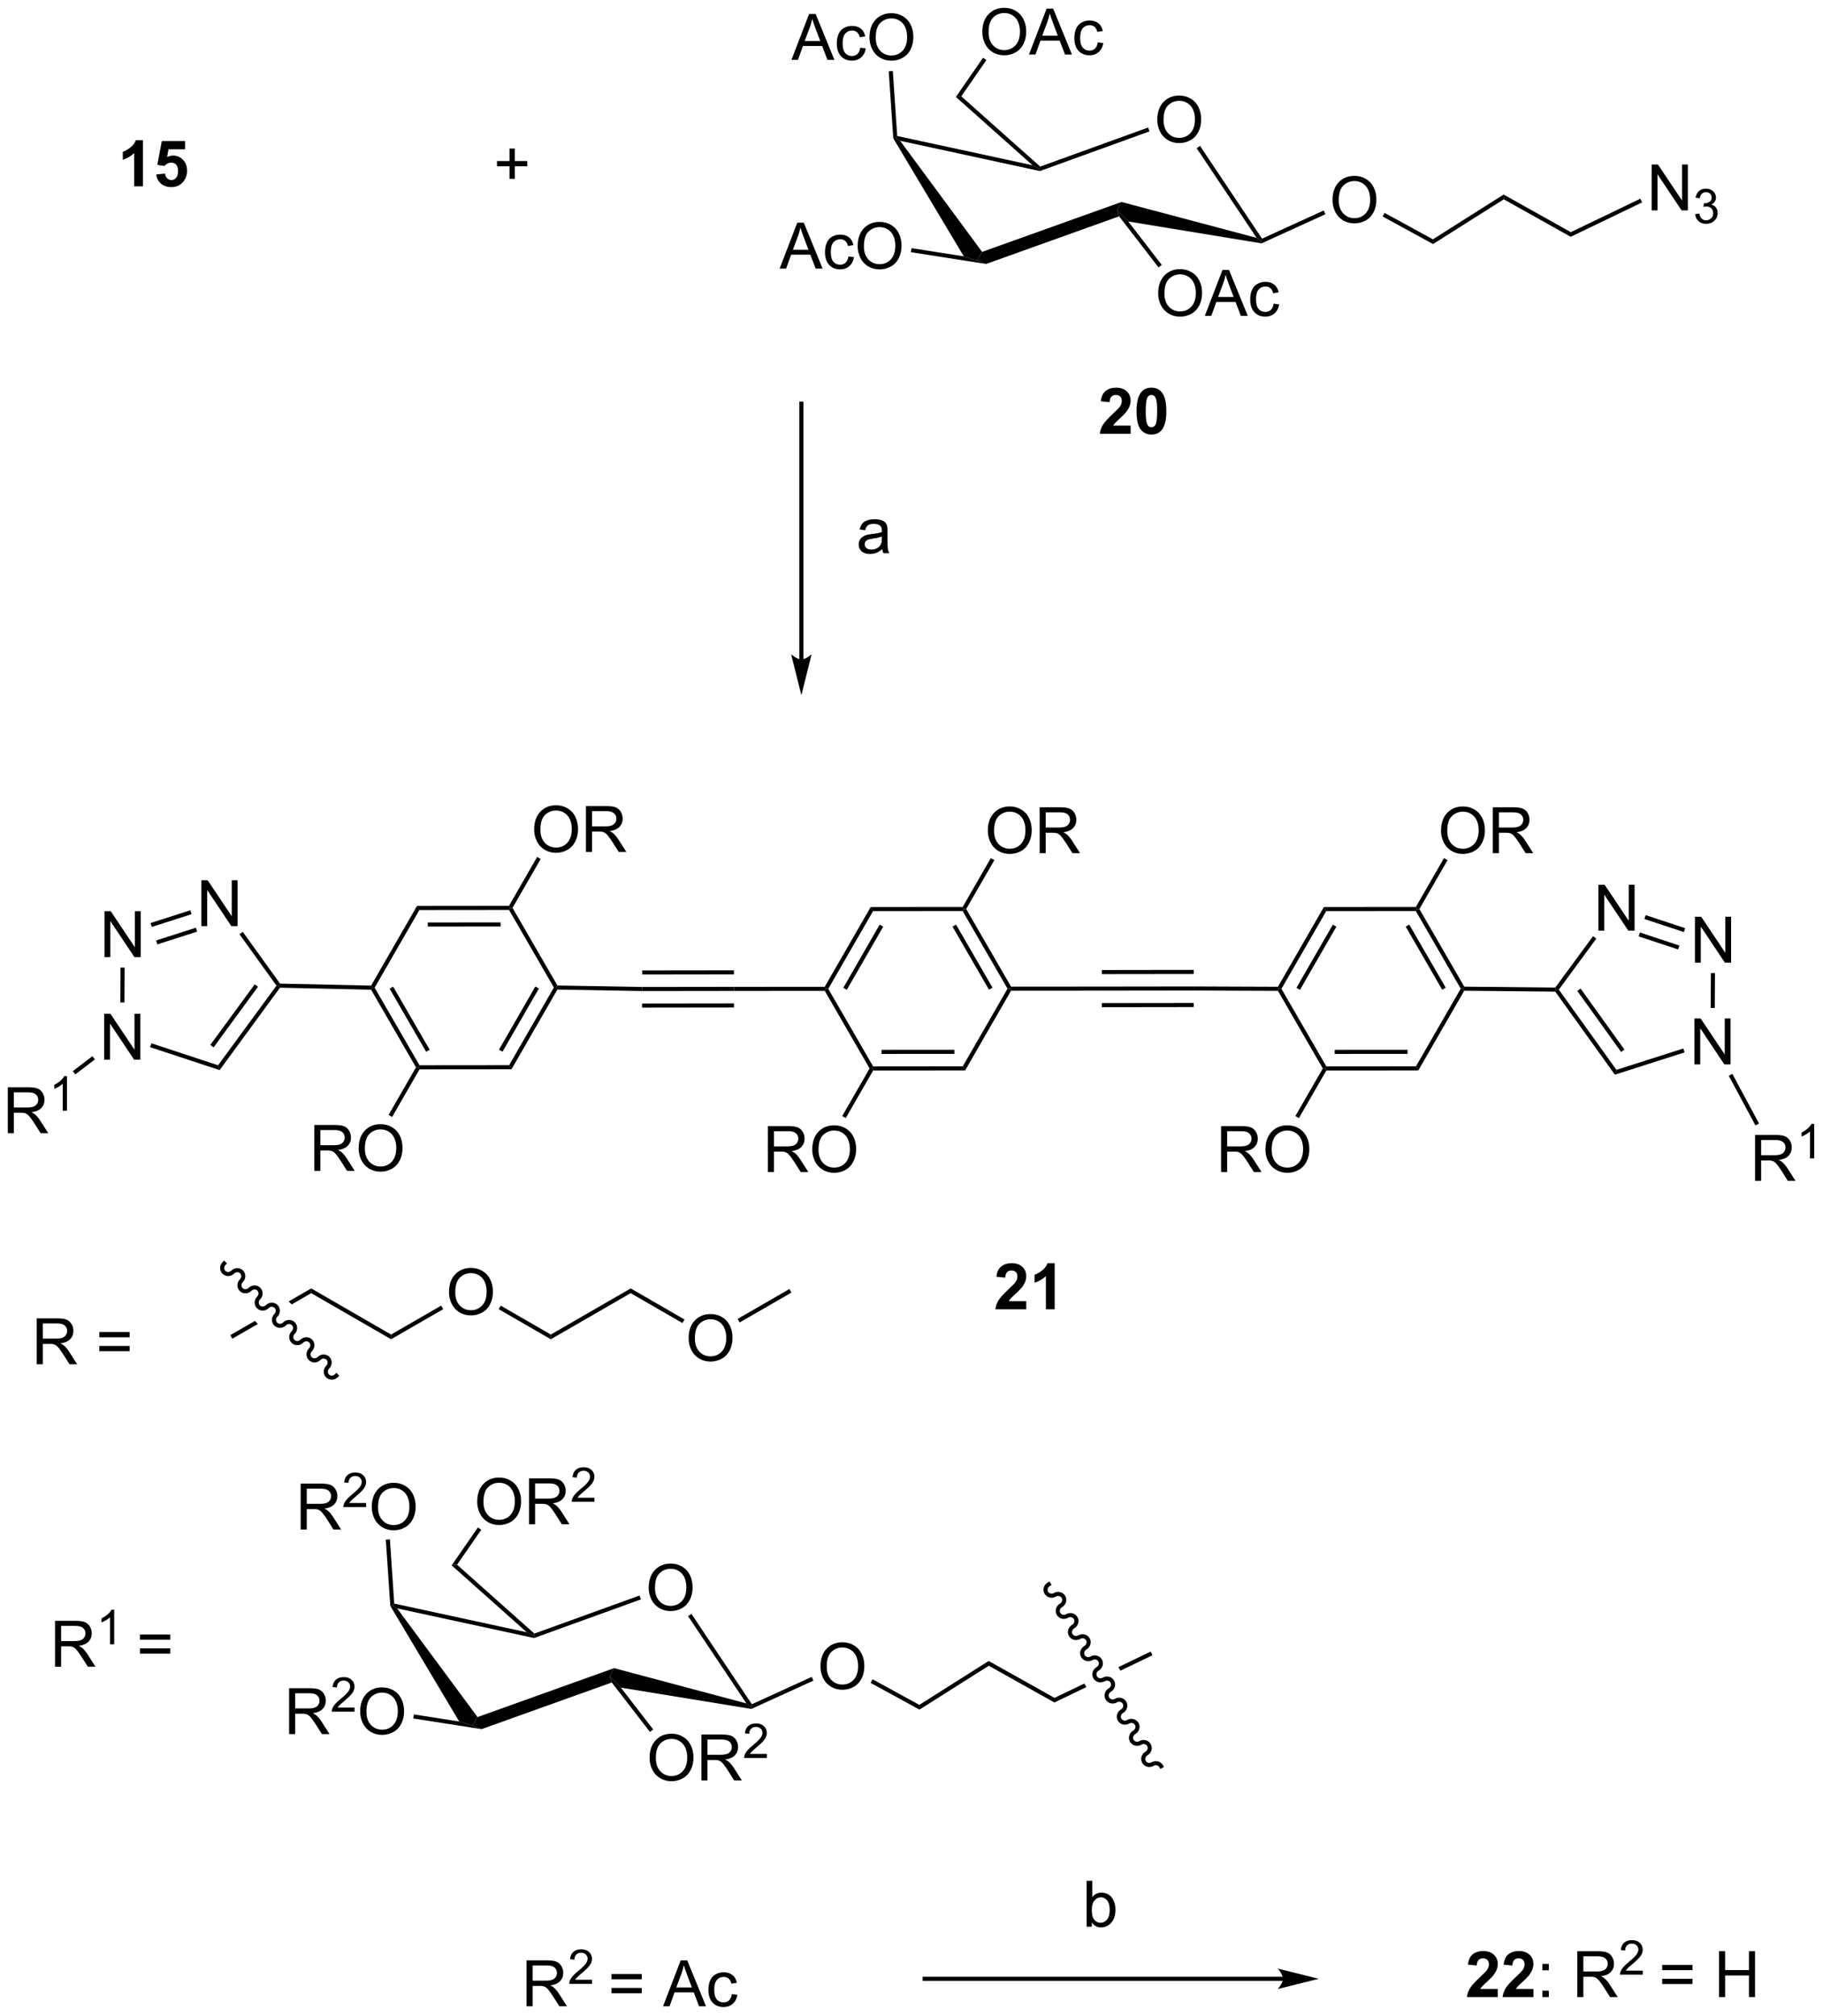 <?xml version="1.0" encoding="UTF-8"?>
<!DOCTYPE svg PUBLIC '-//W3C//DTD SVG 1.0//EN'
          'http://www.w3.org/TR/2001/REC-SVG-20010904/DTD/svg10.dtd'>
<svg stroke-dasharray="none" shape-rendering="auto" xmlns="http://www.w3.org/2000/svg" font-family="'Dialog'" text-rendering="auto" width="624" fill-opacity="1" color-interpolation="auto" color-rendering="auto" preserveAspectRatio="xMidYMid meet" font-size="12px" viewBox="0 0 624 690" fill="black" xmlns:xlink="http://www.w3.org/1999/xlink" stroke="black" image-rendering="auto" stroke-miterlimit="10" stroke-linecap="square" stroke-linejoin="miter" font-style="normal" stroke-width="1" height="690" stroke-dashoffset="0" font-weight="normal" stroke-opacity="1"
><!--Generated by the Batik Graphics2D SVG Generator--><defs id="genericDefs"
  /><g
  ><defs id="defs1"
    ><clipPath clipPathUnits="userSpaceOnUse" id="clipPath1"
      ><path d="M2.992 1.598 L236.861 1.598 L236.861 260.151 L2.992 260.151 L2.992 1.598 Z"
      /></clipPath
      ><clipPath clipPathUnits="userSpaceOnUse" id="clipPath2"
      ><path d="M1.321 82.091 L1.321 333.455 L228.688 333.455 L228.688 82.091 Z"
      /></clipPath
    ></defs
    ><g transform="scale(2.667,2.667) translate(-2.992,-1.598) matrix(1.029,0,0,1.029,1.633,-82.841)"
    ><path d="M14.311 214.194 L14.311 208.467 L15.09 208.467 L18.098 212.962 L18.098 208.467 L18.824 208.467 L18.824 214.194 L18.046 214.194 L15.038 209.694 L15.038 214.194 L14.311 214.194 Z" stroke="none" clip-path="url(#clipPath2)"
    /></g
    ><g transform="matrix(2.743,0,0,2.743,-3.624,-225.171)"
    ><path d="M26.452 197.629 L26.452 191.903 L27.231 191.903 L30.239 196.397 L30.239 191.903 L30.965 191.903 L30.965 197.629 L30.187 197.629 L27.179 193.129 L27.179 197.629 L26.452 197.629 Z" stroke="none" clip-path="url(#clipPath2)"
    /></g
    ><g transform="matrix(2.743,0,0,2.743,-3.624,-225.171)"
    ><path d="M14.364 201.501 L14.364 195.774 L15.143 195.774 L18.151 200.269 L18.151 195.774 L18.877 195.774 L18.877 201.501 L18.099 201.501 L15.091 197.001 L15.091 201.501 L14.364 201.501 Z" stroke="none" clip-path="url(#clipPath2)"
    /></g
    ><g transform="matrix(2.743,0,0,2.743,-3.624,-225.171)"
    ><path d="M20.051 212.732 L20.211 212.248 L28.536 214.991 L28.728 215.592 Z" stroke="none" clip-path="url(#clipPath2)"
    /></g
    ><g transform="matrix(2.743,0,0,2.743,-3.624,-225.171)"
    ><path d="M28.728 215.592 L28.536 214.991 L35.82 205.053 L36.136 205.054 L36.263 205.312 ZM27.976 212.753 L33.517 205.193 L33.106 204.891 L27.565 212.451 Z" stroke="none" clip-path="url(#clipPath2)"
    /></g
    ><g transform="matrix(2.743,0,0,2.743,-3.624,-225.171)"
    ><path d="M36.268 204.802 L36.136 205.054 L35.82 205.053 L31.203 198.641 L31.616 198.342 Z" stroke="none" clip-path="url(#clipPath2)"
    /></g
    ><g transform="matrix(2.743,0,0,2.743,-3.624,-225.171)"
    ><path d="M25.07 195.655 L25.226 196.141 L20.262 197.731 L20.106 197.245 ZM25.767 197.83 L20.803 199.421 L20.959 199.906 L25.923 198.316 Z" stroke="none" clip-path="url(#clipPath2)"
    /></g
    ><g transform="matrix(2.743,0,0,2.743,-3.624,-225.171)"
    ><path d="M16.357 202.804 L16.868 202.806 L16.849 207.157 L16.339 207.154 Z" stroke="none" clip-path="url(#clipPath2)"
    /></g
    ><g transform="matrix(2.743,0,0,2.743,-3.624,-225.171)"
    ><path d="M2.293 223.458 L2.293 217.732 L4.833 217.732 Q5.598 217.732 5.997 217.885 Q6.395 218.039 6.632 218.429 Q6.872 218.82 6.872 219.294 Q6.872 219.903 6.476 220.323 Q6.083 220.739 5.257 220.851 Q5.559 220.997 5.715 221.138 Q6.046 221.442 6.343 221.898 L7.34 223.458 L6.387 223.458 L5.629 222.265 Q5.296 221.75 5.08 221.476 Q4.866 221.203 4.697 221.094 Q4.528 220.984 4.351 220.942 Q4.223 220.914 3.929 220.914 L3.051 220.914 L3.051 223.458 L2.293 223.458 ZM3.051 220.258 L4.679 220.258 Q5.2 220.258 5.491 220.151 Q5.786 220.044 5.937 219.807 Q6.09 219.57 6.09 219.294 Q6.09 218.888 5.793 218.627 Q5.499 218.364 4.864 218.364 L3.051 218.364 L3.051 220.258 Z" stroke="none" clip-path="url(#clipPath2)"
    /></g
    ><g transform="matrix(2.743,0,0,2.743,-3.624,-225.171)"
    ><path d="M9.677 220.658 L9.15 220.658 L9.15 217.297 Q8.958 217.478 8.65 217.66 Q8.341 217.842 8.095 217.934 L8.095 217.424 Q8.536 217.215 8.866 216.92 Q9.198 216.623 9.337 216.346 L9.677 216.346 L9.677 220.658 Z" stroke="none" clip-path="url(#clipPath2)"
    /></g
    ><g transform="matrix(2.743,0,0,2.743,-3.624,-225.171)"
    ><path d="M12.852 213.853 L13.163 214.258 L10.718 216.132 L10.408 215.727 Z" stroke="none" clip-path="url(#clipPath2)"
    /></g
    ><g transform="matrix(2.743,0,0,2.743,-3.624,-225.171)"
    ><path d="M212.762 214.879 L212.762 209.152 L213.541 209.152 L216.548 213.647 L216.548 209.152 L217.275 209.152 L217.275 214.879 L216.496 214.879 L213.489 210.379 L213.489 214.879 L212.762 214.879 Z" stroke="none" clip-path="url(#clipPath2)"
    /></g
    ><g transform="matrix(2.743,0,0,2.743,-3.624,-225.171)"
    ><path d="M200.781 198.198 L200.781 192.472 L201.559 192.472 L204.567 196.967 L204.567 192.472 L205.294 192.472 L205.294 198.198 L204.515 198.198 L201.507 193.698 L201.507 198.198 L200.781 198.198 Z" stroke="none" clip-path="url(#clipPath2)"
    /></g
    ><g transform="matrix(2.743,0,0,2.743,-3.624,-225.171)"
    ><path d="M212.831 202.186 L212.831 196.46 L213.61 196.46 L216.617 200.954 L216.617 196.46 L217.344 196.46 L217.344 202.186 L216.565 202.186 L213.558 197.686 L213.558 202.186 L212.831 202.186 Z" stroke="none" clip-path="url(#clipPath2)"
    /></g
    ><g transform="matrix(2.743,0,0,2.743,-3.624,-225.171)"
    ><path d="M211.381 212.899 L211.536 213.386 L202.836 216.16 L203.034 215.561 Z" stroke="none" clip-path="url(#clipPath2)"
    /></g
    ><g transform="matrix(2.743,0,0,2.743,-3.624,-225.171)"
    ><path d="M203.034 215.561 L202.836 216.16 L195.398 205.805 L195.53 205.552 L195.845 205.553 ZM204.029 213.031 L198.561 205.418 L198.147 205.716 L203.615 213.328 Z" stroke="none" clip-path="url(#clipPath2)"
    /></g
    ><g transform="matrix(2.743,0,0,2.743,-3.624,-225.171)"
    ><path d="M195.845 205.553 L195.53 205.552 L195.402 205.295 L200.111 198.887 L200.522 199.189 Z" stroke="none" clip-path="url(#clipPath2)"
    /></g
    ><g transform="matrix(2.743,0,0,2.743,-3.624,-225.171)"
    ><path d="M206.52 196.742 L206.68 196.257 L211.607 197.888 L211.447 198.372 ZM205.802 198.911 L210.729 200.541 L210.889 200.057 L205.963 198.426 Z" stroke="none" clip-path="url(#clipPath2)"
    /></g
    ><g transform="matrix(2.743,0,0,2.743,-3.624,-225.171)"
    ><path d="M214.819 203.489 L215.329 203.492 L215.305 207.842 L214.795 207.839 Z" stroke="none" clip-path="url(#clipPath2)"
    /></g
    ><g transform="matrix(2.743,0,0,2.743,-3.624,-225.171)"
    ><path d="M220.332 229.41 L220.332 223.684 L222.871 223.684 Q223.637 223.684 224.035 223.838 Q224.434 223.991 224.671 224.382 Q224.91 224.772 224.91 225.246 Q224.91 225.856 224.514 226.275 Q224.121 226.692 223.296 226.804 Q223.598 226.95 223.754 227.09 Q224.085 227.395 224.381 227.851 L225.379 229.41 L224.426 229.41 L223.668 228.218 Q223.335 227.702 223.119 227.429 Q222.905 227.155 222.736 227.046 Q222.566 226.936 222.389 226.895 Q222.262 226.866 221.967 226.866 L221.09 226.866 L221.09 229.41 L220.332 229.41 ZM221.09 226.21 L222.717 226.21 Q223.238 226.21 223.53 226.103 Q223.824 225.996 223.975 225.759 Q224.129 225.522 224.129 225.246 Q224.129 224.84 223.832 224.58 Q223.538 224.317 222.902 224.317 L221.09 224.317 L221.09 226.21 Z" stroke="none" clip-path="url(#clipPath2)"
    /></g
    ><g transform="matrix(2.743,0,0,2.743,-3.624,-225.171)"
    ><path d="M227.715 226.61 L227.188 226.61 L227.188 223.249 Q226.997 223.431 226.688 223.612 Q226.38 223.794 226.133 223.886 L226.133 223.376 Q226.575 223.167 226.905 222.872 Q227.237 222.575 227.376 222.298 L227.715 222.298 L227.715 226.61 Z" stroke="none" clip-path="url(#clipPath2)"
    /></g
    ><g transform="matrix(2.743,0,0,2.743,-3.624,-225.171)"
    ><path d="M217.05 216.304 L217.499 216.062 L220.827 222.251 L220.377 222.493 Z" stroke="none" clip-path="url(#clipPath2)"
    /></g
    ><g transform="matrix(2.743,0,0,2.743,-3.624,-225.171)"
    ><path d="M109.97 195.252 L110.265 195.762 L104.681 205.452 L104.386 205.452 L104.239 205.197 ZM111.091 197.445 L106.551 205.323 L106.993 205.578 L111.533 197.7 Z" stroke="none" clip-path="url(#clipPath2)"
    /></g
    ><g transform="matrix(2.743,0,0,2.743,-3.624,-225.171)"
    ><path d="M104.239 205.707 L104.386 205.452 L104.681 205.452 L110.28 215.133 L110.133 215.388 L109.838 215.388 Z" stroke="none" clip-path="url(#clipPath2)"
    /></g
    ><g transform="matrix(2.743,0,0,2.743,-3.624,-225.171)"
    ><path d="M110.28 215.643 L110.133 215.388 L110.28 215.133 L121.463 215.124 L121.758 215.634 ZM111.324 213.576 L120.417 213.569 L120.416 213.059 L111.324 213.066 Z" stroke="none" clip-path="url(#clipPath2)"
    /></g
    ><g transform="matrix(2.743,0,0,2.743,-3.624,-225.171)"
    ><path d="M121.758 215.634 L121.463 215.124 L127.048 205.434 L127.342 205.434 L127.49 205.689 Z" stroke="none" clip-path="url(#clipPath2)"
    /></g
    ><g transform="matrix(2.743,0,0,2.743,-3.624,-225.171)"
    ><path d="M127.489 205.179 L127.342 205.434 L127.048 205.434 L121.448 195.754 L121.596 195.498 L121.89 195.498 ZM125.177 205.308 L120.625 197.438 L120.183 197.693 L124.736 205.564 Z" stroke="none" clip-path="url(#clipPath2)"
    /></g
    ><g transform="matrix(2.743,0,0,2.743,-3.624,-225.171)"
    ><path d="M121.448 195.243 L121.596 195.498 L121.448 195.754 L110.265 195.762 L109.97 195.252 Z" stroke="none" clip-path="url(#clipPath2)"
    /></g
    ><g transform="matrix(2.743,0,0,2.743,-3.624,-225.171)"
    ><path d="M127.49 205.689 L127.342 205.434 L127.489 205.179 L138.82 205.17 L138.821 205.68 Z" stroke="none" clip-path="url(#clipPath2)"
    /></g
    ><g transform="matrix(2.743,0,0,2.743,-3.624,-225.171)"
    ><path d="M104.239 205.197 L104.386 205.452 L104.239 205.707 L92.909 205.716 L92.908 205.206 Z" stroke="none" clip-path="url(#clipPath2)"
    /></g
    ><g transform="matrix(2.743,0,0,2.743,-3.624,-225.171)"
    ><path d="M138.821 205.68 L138.82 205.17 L150.289 205.155 L150.288 205.666 ZM138.819 203.616 L150.286 203.601 L150.285 203.091 L138.818 203.106 ZM138.823 207.745 L150.286 207.73 L150.285 207.22 L138.823 207.234 Z" stroke="none" clip-path="url(#clipPath2)"
    /></g
    ><g transform="matrix(2.743,0,0,2.743,-3.624,-225.171)"
    ><path d="M92.908 205.206 L92.909 205.716 L81.439 205.731 L81.442 205.221 ZM92.91 207.27 L81.443 207.285 L81.443 207.795 L92.911 207.78 ZM92.905 203.142 L81.457 203.156 L81.457 203.667 L92.906 203.652 Z" stroke="none" clip-path="url(#clipPath2)"
    /></g
    ><g transform="matrix(2.743,0,0,2.743,-3.624,-225.171)"
    ><path d="M124.59 185.739 Q124.59 184.312 125.355 183.508 Q126.121 182.701 127.332 182.701 Q128.124 182.701 128.759 183.081 Q129.397 183.458 129.73 184.135 Q130.066 184.812 130.066 185.672 Q130.066 186.544 129.715 187.232 Q129.363 187.919 128.717 188.273 Q128.074 188.627 127.327 188.627 Q126.519 188.627 125.882 188.237 Q125.246 187.844 124.918 187.169 Q124.59 186.492 124.59 185.739 ZM125.371 185.75 Q125.371 186.786 125.926 187.383 Q126.483 187.976 127.324 187.976 Q128.178 187.976 128.73 187.375 Q129.285 186.773 129.285 185.669 Q129.285 184.969 129.048 184.448 Q128.811 183.927 128.355 183.641 Q127.902 183.351 127.335 183.351 Q126.53 183.351 125.949 183.906 Q125.371 184.458 125.371 185.75 ZM131.055 188.529 L131.055 182.802 L133.594 182.802 Q134.359 182.802 134.758 182.956 Q135.156 183.109 135.393 183.5 Q135.633 183.891 135.633 184.364 Q135.633 184.974 135.237 185.393 Q134.844 185.81 134.018 185.922 Q134.32 186.068 134.476 186.208 Q134.807 186.513 135.104 186.969 L136.101 188.529 L135.148 188.529 L134.391 187.336 Q134.057 186.82 133.841 186.547 Q133.628 186.273 133.458 186.164 Q133.289 186.055 133.112 186.013 Q132.984 185.984 132.69 185.984 L131.812 185.984 L131.812 188.529 L131.055 188.529 ZM131.812 185.328 L133.44 185.328 Q133.961 185.328 134.253 185.221 Q134.547 185.114 134.698 184.877 Q134.851 184.641 134.851 184.364 Q134.851 183.958 134.555 183.698 Q134.26 183.435 133.625 183.435 L131.812 183.435 L131.812 185.328 Z" stroke="none" clip-path="url(#clipPath2)"
    /></g
    ><g transform="matrix(2.743,0,0,2.743,-3.624,-225.171)"
    ><path d="M121.89 195.498 L121.596 195.498 L121.448 195.243 L124.963 189.144 L125.405 189.399 Z" stroke="none" clip-path="url(#clipPath2)"
    /></g
    ><g transform="matrix(2.743,0,0,2.743,-3.624,-225.171)"
    ><path d="M97.145 228.308 L97.145 222.581 L99.684 222.581 Q100.45 222.581 100.848 222.735 Q101.247 222.888 101.484 223.279 Q101.723 223.67 101.723 224.144 Q101.723 224.753 101.327 225.172 Q100.934 225.589 100.109 225.701 Q100.411 225.847 100.567 225.987 Q100.898 226.292 101.195 226.748 L102.192 228.308 L101.239 228.308 L100.481 227.115 Q100.148 226.599 99.932 226.326 Q99.718 226.053 99.549 225.943 Q99.379 225.834 99.202 225.792 Q99.075 225.763 98.781 225.763 L97.903 225.763 L97.903 228.308 L97.145 228.308 ZM97.903 225.107 L99.531 225.107 Q100.051 225.107 100.343 225 Q100.637 224.894 100.788 224.657 Q100.942 224.42 100.942 224.144 Q100.942 223.737 100.645 223.477 Q100.351 223.214 99.715 223.214 L97.903 223.214 L97.903 225.107 ZM102.68 225.519 Q102.68 224.092 103.446 223.287 Q104.212 222.48 105.422 222.48 Q106.214 222.48 106.85 222.86 Q107.488 223.237 107.821 223.915 Q108.157 224.592 108.157 225.451 Q108.157 226.323 107.805 227.011 Q107.454 227.698 106.808 228.053 Q106.165 228.407 105.417 228.407 Q104.61 228.407 103.972 228.016 Q103.337 227.623 103.008 226.948 Q102.68 226.271 102.68 225.519 ZM103.462 225.529 Q103.462 226.565 104.016 227.162 Q104.573 227.756 105.415 227.756 Q106.269 227.756 106.821 227.154 Q107.376 226.553 107.376 225.448 Q107.376 224.748 107.139 224.227 Q106.902 223.706 106.446 223.42 Q105.993 223.131 105.425 223.131 Q104.62 223.131 104.04 223.685 Q103.462 224.237 103.462 225.529 Z" stroke="none" clip-path="url(#clipPath2)"
    /></g
    ><g transform="matrix(2.743,0,0,2.743,-3.624,-225.171)"
    ><path d="M109.838 215.388 L110.133 215.388 L110.28 215.643 L106.86 221.578 L106.418 221.323 Z" stroke="none" clip-path="url(#clipPath2)"
    /></g
    ><g transform="matrix(2.743,0,0,2.743,-3.624,-225.171)"
    ><path d="M166.522 195.252 L166.817 195.762 L161.233 205.452 L160.939 205.452 L160.792 205.196 ZM167.643 197.445 L163.103 205.323 L163.545 205.578 L168.085 197.7 Z" stroke="none" clip-path="url(#clipPath2)"
    /></g
    ><g transform="matrix(2.743,0,0,2.743,-3.624,-225.171)"
    ><path d="M160.791 205.707 L160.939 205.452 L161.233 205.452 L166.833 215.133 L166.685 215.388 L166.391 215.388 Z" stroke="none" clip-path="url(#clipPath2)"
    /></g
    ><g transform="matrix(2.743,0,0,2.743,-3.624,-225.171)"
    ><path d="M166.833 215.643 L166.685 215.388 L166.833 215.133 L178.016 215.124 L178.311 215.634 ZM167.877 213.576 L176.969 213.569 L176.969 213.059 L167.876 213.066 Z" stroke="none" clip-path="url(#clipPath2)"
    /></g
    ><g transform="matrix(2.743,0,0,2.743,-3.624,-225.171)"
    ><path d="M178.311 215.634 L178.016 215.124 L183.6 205.434 L183.895 205.434 L184.041 205.691 Z" stroke="none" clip-path="url(#clipPath2)"
    /></g
    ><g transform="matrix(2.743,0,0,2.743,-3.624,-225.171)"
    ><path d="M184.043 205.181 L183.895 205.434 L183.6 205.434 L178.001 195.754 L178.148 195.498 L178.443 195.498 ZM181.73 205.308 L177.178 197.438 L176.736 197.693 L181.288 205.564 Z" stroke="none" clip-path="url(#clipPath2)"
    /></g
    ><g transform="matrix(2.743,0,0,2.743,-3.624,-225.171)"
    ><path d="M178 195.243 L178.148 195.498 L178.001 195.754 L166.817 195.762 L166.522 195.252 Z" stroke="none" clip-path="url(#clipPath2)"
    /></g
    ><g transform="matrix(2.743,0,0,2.743,-3.624,-225.171)"
    ><path d="M181.142 185.739 Q181.142 184.312 181.908 183.508 Q182.674 182.701 183.885 182.701 Q184.676 182.701 185.312 183.081 Q185.95 183.458 186.283 184.135 Q186.619 184.812 186.619 185.672 Q186.619 186.544 186.267 187.232 Q185.916 187.919 185.27 188.273 Q184.627 188.627 183.879 188.627 Q183.072 188.627 182.434 188.237 Q181.799 187.844 181.47 187.169 Q181.142 186.492 181.142 185.739 ZM181.924 185.75 Q181.924 186.786 182.478 187.383 Q183.036 187.976 183.877 187.976 Q184.731 187.976 185.283 187.375 Q185.838 186.773 185.838 185.669 Q185.838 184.969 185.601 184.448 Q185.364 183.927 184.908 183.641 Q184.455 183.351 183.887 183.351 Q183.082 183.351 182.502 183.906 Q181.924 184.458 181.924 185.75 ZM187.607 188.529 L187.607 182.802 L190.146 182.802 Q190.912 182.802 191.31 182.956 Q191.709 183.109 191.946 183.5 Q192.185 183.891 192.185 184.364 Q192.185 184.974 191.79 185.393 Q191.396 185.81 190.571 185.922 Q190.873 186.068 191.029 186.208 Q191.36 186.513 191.657 186.969 L192.654 188.529 L191.701 188.529 L190.943 187.336 Q190.61 186.82 190.394 186.547 Q190.18 186.273 190.011 186.164 Q189.841 186.055 189.665 186.013 Q189.537 185.984 189.243 185.984 L188.365 185.984 L188.365 188.529 L187.607 188.529 ZM188.365 185.328 L189.993 185.328 Q190.513 185.328 190.805 185.221 Q191.099 185.114 191.25 184.877 Q191.404 184.641 191.404 184.364 Q191.404 183.958 191.107 183.698 Q190.813 183.435 190.178 183.435 L188.365 183.435 L188.365 185.328 Z" stroke="none" clip-path="url(#clipPath2)"
    /></g
    ><g transform="matrix(2.743,0,0,2.743,-3.624,-225.171)"
    ><path d="M178.443 195.498 L178.148 195.498 L178 195.243 L181.516 189.144 L181.958 189.399 Z" stroke="none" clip-path="url(#clipPath2)"
    /></g
    ><g transform="matrix(2.743,0,0,2.743,-3.624,-225.171)"
    ><path d="M153.698 228.308 L153.698 222.581 L156.237 222.581 Q157.002 222.581 157.401 222.735 Q157.799 222.888 158.036 223.279 Q158.276 223.67 158.276 224.144 Q158.276 224.753 157.88 225.172 Q157.487 225.589 156.661 225.701 Q156.963 225.847 157.119 225.987 Q157.45 226.292 157.747 226.748 L158.744 228.308 L157.791 228.308 L157.034 227.115 Q156.7 226.599 156.484 226.326 Q156.27 226.053 156.101 225.943 Q155.932 225.834 155.755 225.792 Q155.627 225.763 155.333 225.763 L154.455 225.763 L154.455 228.308 L153.698 228.308 ZM154.455 225.107 L156.083 225.107 Q156.604 225.107 156.895 225 Q157.19 224.894 157.341 224.657 Q157.494 224.42 157.494 224.144 Q157.494 223.737 157.198 223.477 Q156.903 223.214 156.268 223.214 L154.455 223.214 L154.455 225.107 ZM159.233 225.519 Q159.233 224.092 159.998 223.287 Q160.764 222.48 161.975 222.48 Q162.767 222.48 163.402 222.86 Q164.04 223.237 164.373 223.915 Q164.709 224.592 164.709 225.451 Q164.709 226.323 164.358 227.011 Q164.006 227.698 163.36 228.053 Q162.717 228.407 161.97 228.407 Q161.162 228.407 160.524 228.016 Q159.889 227.623 159.561 226.948 Q159.233 226.271 159.233 225.519 ZM160.014 225.529 Q160.014 226.565 160.569 227.162 Q161.126 227.756 161.967 227.756 Q162.821 227.756 163.373 227.154 Q163.928 226.553 163.928 225.448 Q163.928 224.748 163.691 224.227 Q163.454 223.706 162.998 223.42 Q162.545 223.131 161.978 223.131 Q161.173 223.131 160.592 223.685 Q160.014 224.237 160.014 225.529 Z" stroke="none" clip-path="url(#clipPath2)"
    /></g
    ><g transform="matrix(2.743,0,0,2.743,-3.624,-225.171)"
    ><path d="M166.391 215.388 L166.685 215.388 L166.833 215.643 L163.412 221.578 L162.97 221.323 Z" stroke="none" clip-path="url(#clipPath2)"
    /></g
    ><g transform="matrix(2.743,0,0,2.743,-3.624,-225.171)"
    ><path d="M150.288 205.666 L150.289 205.155 L160.792 205.196 L160.939 205.452 L160.791 205.707 Z" stroke="none" clip-path="url(#clipPath2)"
    /></g
    ><g transform="matrix(2.743,0,0,2.743,-3.624,-225.171)"
    ><path d="M65.151 215.489 L64.856 214.979 L70.438 205.289 L70.733 205.288 L70.879 205.546 ZM64.03 213.297 L68.568 205.418 L68.126 205.163 L63.588 213.042 Z" stroke="none" clip-path="url(#clipPath2)"
    /></g
    ><g transform="matrix(2.743,0,0,2.743,-3.624,-225.171)"
    ><path d="M70.882 205.036 L70.733 205.288 L70.438 205.289 L64.837 195.609 L64.984 195.354 L65.279 195.353 Z" stroke="none" clip-path="url(#clipPath2)"
    /></g
    ><g transform="matrix(2.743,0,0,2.743,-3.624,-225.171)"
    ><path d="M64.837 195.099 L64.984 195.354 L64.837 195.609 L53.654 195.62 L53.359 195.11 ZM63.793 197.166 L54.701 197.175 L54.701 197.685 L63.794 197.676 Z" stroke="none" clip-path="url(#clipPath2)"
    /></g
    ><g transform="matrix(2.743,0,0,2.743,-3.624,-225.171)"
    ><path d="M53.359 195.11 L53.654 195.62 L48.072 205.31 L47.777 205.311 L47.631 205.052 Z" stroke="none" clip-path="url(#clipPath2)"
    /></g
    ><g transform="matrix(2.743,0,0,2.743,-3.624,-225.171)"
    ><path d="M47.628 205.563 L47.777 205.311 L48.072 205.31 L53.673 214.99 L53.526 215.245 L53.231 215.246 ZM49.942 205.436 L54.496 213.306 L54.937 213.05 L50.383 205.181 Z" stroke="none" clip-path="url(#clipPath2)"
    /></g
    ><g transform="matrix(2.743,0,0,2.743,-3.624,-225.171)"
    ><path d="M53.673 215.5 L53.526 215.245 L53.673 214.99 L64.856 214.979 L65.151 215.489 Z" stroke="none" clip-path="url(#clipPath2)"
    /></g
    ><g transform="matrix(2.743,0,0,2.743,-3.624,-225.171)"
    ><path d="M40.54 228.166 L40.54 222.44 L43.079 222.44 Q43.844 222.44 44.243 222.594 Q44.641 222.747 44.878 223.138 Q45.118 223.528 45.118 224.002 Q45.118 224.612 44.722 225.031 Q44.329 225.448 43.503 225.56 Q43.805 225.706 43.962 225.846 Q44.292 226.151 44.589 226.607 L45.587 228.166 L44.634 228.166 L43.876 226.974 Q43.542 226.458 43.326 226.185 Q43.113 225.911 42.944 225.802 Q42.774 225.692 42.597 225.651 Q42.469 225.622 42.175 225.622 L41.298 225.622 L41.298 228.166 L40.54 228.166 ZM41.298 224.966 L42.925 224.966 Q43.446 224.966 43.738 224.859 Q44.032 224.752 44.183 224.515 Q44.337 224.278 44.337 224.002 Q44.337 223.596 44.04 223.336 Q43.745 223.073 43.11 223.073 L41.298 223.073 L41.298 224.966 ZM46.075 225.377 Q46.075 223.95 46.841 223.146 Q47.606 222.338 48.817 222.338 Q49.609 222.338 50.244 222.719 Q50.882 223.096 51.216 223.773 Q51.551 224.45 51.551 225.31 Q51.551 226.182 51.2 226.869 Q50.848 227.557 50.203 227.911 Q49.559 228.265 48.812 228.265 Q48.005 228.265 47.367 227.875 Q46.731 227.482 46.403 226.807 Q46.075 226.13 46.075 225.377 ZM46.856 225.388 Q46.856 226.424 47.411 227.021 Q47.968 227.614 48.809 227.614 Q49.663 227.614 50.216 227.013 Q50.77 226.411 50.77 225.307 Q50.77 224.607 50.533 224.086 Q50.296 223.565 49.841 223.278 Q49.388 222.989 48.82 222.989 Q48.015 222.989 47.434 223.544 Q46.856 224.096 46.856 225.388 Z" stroke="none" clip-path="url(#clipPath2)"
    /></g
    ><g transform="matrix(2.743,0,0,2.743,-3.624,-225.171)"
    ><path d="M53.231 215.246 L53.526 215.245 L53.673 215.5 L50.254 221.436 L49.812 221.182 Z" stroke="none" clip-path="url(#clipPath2)"
    /></g
    ><g transform="matrix(2.743,0,0,2.743,-3.624,-225.171)"
    ><path d="M67.977 185.594 Q67.977 184.167 68.742 183.362 Q69.508 182.555 70.719 182.555 Q71.51 182.555 72.146 182.935 Q72.784 183.312 73.117 183.99 Q73.453 184.667 73.453 185.526 Q73.453 186.398 73.102 187.086 Q72.75 187.773 72.104 188.128 Q71.461 188.482 70.713 188.482 Q69.906 188.482 69.268 188.091 Q68.633 187.698 68.305 187.023 Q67.977 186.346 67.977 185.594 ZM68.758 185.604 Q68.758 186.641 69.312 187.237 Q69.87 187.831 70.711 187.831 Q71.565 187.831 72.117 187.229 Q72.672 186.628 72.672 185.523 Q72.672 184.823 72.435 184.302 Q72.198 183.781 71.742 183.495 Q71.289 183.206 70.721 183.206 Q69.917 183.206 69.336 183.76 Q68.758 184.312 68.758 185.604 ZM74.441 188.383 L74.441 182.656 L76.98 182.656 Q77.746 182.656 78.144 182.81 Q78.543 182.964 78.78 183.354 Q79.019 183.745 79.019 184.219 Q79.019 184.828 78.624 185.247 Q78.23 185.664 77.405 185.776 Q77.707 185.922 77.863 186.062 Q78.194 186.367 78.491 186.823 L79.488 188.383 L78.535 188.383 L77.777 187.19 Q77.444 186.674 77.228 186.401 Q77.014 186.128 76.845 186.018 Q76.676 185.909 76.499 185.867 Q76.371 185.839 76.077 185.839 L75.199 185.839 L75.199 188.383 L74.441 188.383 ZM75.199 185.182 L76.827 185.182 Q77.348 185.182 77.639 185.076 Q77.934 184.969 78.085 184.732 Q78.238 184.495 78.238 184.219 Q78.238 183.812 77.941 183.552 Q77.647 183.289 77.012 183.289 L75.199 183.289 L75.199 185.182 Z" stroke="none" clip-path="url(#clipPath2)"
    /></g
    ><g transform="matrix(2.743,0,0,2.743,-3.624,-225.171)"
    ><path d="M65.279 195.353 L64.984 195.354 L64.837 195.099 L68.35 188.999 L68.793 189.253 Z" stroke="none" clip-path="url(#clipPath2)"
    /></g
    ><g transform="matrix(2.743,0,0,2.743,-3.624,-225.171)"
    ><path d="M70.879 205.546 L70.733 205.288 L70.882 205.036 L81.442 205.221 L81.439 205.731 Z" stroke="none" clip-path="url(#clipPath2)"
    /></g
    ><g transform="matrix(2.743,0,0,2.743,-3.624,-225.171)"
    ><path d="M184.041 205.691 L183.895 205.434 L184.043 205.181 L195.402 205.295 L195.53 205.552 L195.398 205.805 Z" stroke="none" clip-path="url(#clipPath2)"
    /></g
    ><g transform="matrix(2.743,0,0,2.743,-3.624,-225.171)"
    ><path d="M36.263 205.312 L36.136 205.054 L36.268 204.802 L47.631 205.052 L47.777 205.311 L47.628 205.563 Z" stroke="none" clip-path="url(#clipPath2)"
    /></g
    ><g transform="matrix(2.743,0,0,2.743,-3.624,-225.171)"
    ><path d="M144.915 288.133 L140.883 290.075 L140.883 290.075 L141.139 290.518 L141.139 290.518 L145.136 288.592 L144.915 288.133 ZM136.631 292.122 L132.914 293.912 L132.896 294.487 L136.887 292.565 L136.887 292.565 L136.635 292.128 L136.631 292.122 Z" stroke="none" clip-path="url(#clipPath2)"
    /></g
    ><g transform="matrix(2.743,0,0,2.743,-3.624,-225.171)"
    ><path d="M82.273 280.195 Q82.273 278.768 83.039 277.963 Q83.805 277.156 85.015 277.156 Q85.807 277.156 86.442 277.536 Q87.081 277.914 87.414 278.591 Q87.75 279.268 87.75 280.127 Q87.75 281 87.398 281.687 Q87.047 282.375 86.401 282.729 Q85.758 283.083 85.01 283.083 Q84.203 283.083 83.565 282.692 Q82.93 282.299 82.601 281.625 Q82.273 280.947 82.273 280.195 ZM83.055 280.205 Q83.055 281.242 83.609 281.838 Q84.166 282.432 85.008 282.432 Q85.862 282.432 86.414 281.83 Q86.969 281.229 86.969 280.125 Q86.969 279.424 86.732 278.903 Q86.495 278.382 86.039 278.096 Q85.586 277.807 85.018 277.807 Q84.213 277.807 83.633 278.361 Q83.055 278.914 83.055 280.205 Z" stroke="none" clip-path="url(#clipPath2)"
    /></g
    ><g transform="matrix(2.743,0,0,2.743,-3.624,-225.171)"
    ><path d="M87.182 283.716 L87.606 283.432 L95.143 294.703 L95.052 295.026 L94.463 294.605 Z" stroke="none" clip-path="url(#clipPath2)"
    /></g
    ><g transform="matrix(2.743,0,0,2.743,-3.624,-225.171)"
    ><path d="M94.463 294.605 L95.052 295.026 L95.088 295.29 L78.802 292.636 L77.404 291.243 L77.959 290.202 Z" stroke="none" clip-path="url(#clipPath2)"
    /></g
    ><g transform="matrix(2.743,0,0,2.743,-3.624,-225.171)"
    ><path d="M50.026 282.435 L50.276 282.358 L50.883 282.75 L60.91 296.306 L60.273 297.377 L58.627 296.862 Z" stroke="none" clip-path="url(#clipPath2)"
    /></g
    ><g transform="matrix(2.743,0,0,2.743,-3.624,-225.171)"
    ><path d="M50.883 282.75 L50.276 282.358 L50.518 282.149 L67.053 285.727 L67.947 286.182 L67.965 286.446 Z" stroke="none" clip-path="url(#clipPath2)"
    /></g
    ><g transform="matrix(2.743,0,0,2.743,-3.624,-225.171)"
    ><path d="M81.125 281.143 L81.298 281.623 L67.965 286.446 L67.947 286.182 L68.003 285.89 Z" stroke="none" clip-path="url(#clipPath2)"
    /></g
    ><g transform="matrix(2.743,0,0,2.743,-3.624,-225.171)"
    ><path d="M38.842 272.907 L38.842 267.18 L41.381 267.18 Q42.147 267.18 42.545 267.334 Q42.944 267.487 43.181 267.878 Q43.42 268.269 43.42 268.743 Q43.42 269.352 43.025 269.771 Q42.631 270.188 41.806 270.3 Q42.108 270.446 42.264 270.586 Q42.595 270.891 42.892 271.347 L43.889 272.907 L42.936 272.907 L42.178 271.714 Q41.845 271.198 41.629 270.925 Q41.415 270.651 41.246 270.542 Q41.077 270.433 40.9 270.391 Q40.772 270.362 40.478 270.362 L39.6 270.362 L39.6 272.907 L38.842 272.907 ZM39.6 269.706 L41.228 269.706 Q41.748 269.706 42.04 269.599 Q42.334 269.493 42.485 269.256 Q42.639 269.019 42.639 268.743 Q42.639 268.336 42.342 268.076 Q42.048 267.813 41.413 267.813 L39.6 267.813 L39.6 269.706 Z" stroke="none" clip-path="url(#clipPath2)"
    /></g
    ><g transform="matrix(2.743,0,0,2.743,-3.624,-225.171)"
    ><path d="M47.011 269.599 L47.011 270.107 L44.171 270.107 Q44.165 269.915 44.233 269.74 Q44.341 269.45 44.579 269.169 Q44.819 268.888 45.27 268.519 Q45.97 267.945 46.216 267.609 Q46.462 267.273 46.462 266.974 Q46.462 266.661 46.237 266.447 Q46.015 266.23 45.653 266.23 Q45.273 266.23 45.044 266.458 Q44.816 266.687 44.813 267.091 L44.27 267.036 Q44.327 266.429 44.691 266.113 Q45.054 265.794 45.665 265.794 Q46.284 265.794 46.644 266.138 Q47.005 266.48 47.005 266.986 Q47.005 267.243 46.9 267.493 Q46.794 267.741 46.548 268.017 Q46.304 268.292 45.735 268.773 Q45.261 269.171 45.126 269.314 Q44.991 269.456 44.903 269.599 L47.011 269.599 Z" stroke="none" clip-path="url(#clipPath2)"
    /></g
    ><g transform="matrix(2.743,0,0,2.743,-3.624,-225.171)"
    ><path d="M47.714 270.118 Q47.714 268.691 48.48 267.886 Q49.246 267.079 50.456 267.079 Q51.248 267.079 51.884 267.459 Q52.522 267.836 52.855 268.514 Q53.191 269.191 53.191 270.05 Q53.191 270.922 52.839 271.61 Q52.488 272.297 51.842 272.651 Q51.199 273.006 50.451 273.006 Q49.644 273.006 49.006 272.615 Q48.371 272.222 48.042 271.547 Q47.714 270.87 47.714 270.118 ZM48.496 270.128 Q48.496 271.164 49.05 271.761 Q49.608 272.355 50.449 272.355 Q51.303 272.355 51.855 271.753 Q52.41 271.151 52.41 270.047 Q52.41 269.347 52.173 268.826 Q51.936 268.305 51.48 268.019 Q51.027 267.73 50.459 267.73 Q49.654 267.73 49.074 268.284 Q48.496 268.836 48.496 270.128 Z" stroke="none" clip-path="url(#clipPath2)"
    /></g
    ><g transform="matrix(2.743,0,0,2.743,-3.624,-225.171)"
    ><path d="M50.518 282.149 L50.276 282.358 L50.026 282.435 L49.467 274.171 L49.976 274.137 Z" stroke="none" clip-path="url(#clipPath2)"
    /></g
    ><g transform="matrix(2.743,0,0,2.743,-3.624,-225.171)"
    ><path d="M37.397 298.431 L37.397 292.705 L39.936 292.705 Q40.702 292.705 41.1 292.858 Q41.498 293.012 41.735 293.403 Q41.975 293.793 41.975 294.267 Q41.975 294.877 41.579 295.296 Q41.186 295.713 40.36 295.825 Q40.662 295.97 40.819 296.111 Q41.149 296.416 41.446 296.871 L42.444 298.431 L41.491 298.431 L40.733 297.239 Q40.399 296.723 40.183 296.45 Q39.97 296.176 39.8 296.067 Q39.631 295.957 39.454 295.916 Q39.327 295.887 39.032 295.887 L38.155 295.887 L38.155 298.431 L37.397 298.431 ZM38.155 295.231 L39.782 295.231 Q40.303 295.231 40.595 295.124 Q40.889 295.017 41.04 294.78 Q41.194 294.543 41.194 294.267 Q41.194 293.861 40.897 293.601 Q40.602 293.338 39.967 293.338 L38.155 293.338 L38.155 295.231 Z" stroke="none" clip-path="url(#clipPath2)"
    /></g
    ><g transform="matrix(2.743,0,0,2.743,-3.624,-225.171)"
    ><path d="M45.566 295.123 L45.566 295.631 L42.726 295.631 Q42.72 295.44 42.788 295.264 Q42.896 294.975 43.134 294.694 Q43.374 294.413 43.825 294.043 Q44.525 293.469 44.771 293.133 Q45.017 292.797 45.017 292.498 Q45.017 292.186 44.792 291.971 Q44.569 291.754 44.208 291.754 Q43.827 291.754 43.599 291.983 Q43.37 292.211 43.368 292.616 L42.825 292.561 Q42.882 291.954 43.245 291.637 Q43.608 291.319 44.22 291.319 Q44.839 291.319 45.198 291.663 Q45.56 292.004 45.56 292.51 Q45.56 292.768 45.454 293.018 Q45.349 293.266 45.103 293.541 Q44.858 293.817 44.29 294.297 Q43.816 294.696 43.681 294.838 Q43.546 294.981 43.458 295.123 L45.566 295.123 Z" stroke="none" clip-path="url(#clipPath2)"
    /></g
    ><g transform="matrix(2.743,0,0,2.743,-3.624,-225.171)"
    ><path d="M46.269 295.642 Q46.269 294.215 47.035 293.411 Q47.8 292.603 49.011 292.603 Q49.803 292.603 50.438 292.983 Q51.076 293.361 51.41 294.038 Q51.745 294.715 51.745 295.575 Q51.745 296.447 51.394 297.134 Q51.042 297.822 50.397 298.176 Q49.753 298.53 49.006 298.53 Q48.199 298.53 47.561 298.14 Q46.925 297.746 46.597 297.072 Q46.269 296.395 46.269 295.642 ZM47.05 295.653 Q47.05 296.689 47.605 297.286 Q48.162 297.879 49.003 297.879 Q49.858 297.879 50.41 297.278 Q50.964 296.676 50.964 295.572 Q50.964 294.871 50.727 294.351 Q50.49 293.83 50.035 293.543 Q49.581 293.254 49.014 293.254 Q48.209 293.254 47.628 293.809 Q47.05 294.361 47.05 295.653 Z" stroke="none" clip-path="url(#clipPath2)"
    /></g
    ><g transform="matrix(2.743,0,0,2.743,-3.624,-225.171)"
    ><path d="M52.89 296.481 L52.968 295.977 L58.627 296.862 L60.273 297.377 L61.41 297.813 Z" stroke="none" clip-path="url(#clipPath2)"
    /></g
    ><g transform="matrix(2.743,0,0,2.743,-3.624,-225.171)"
    ><path d="M82.382 301.421 Q82.382 299.994 83.148 299.189 Q83.913 298.382 85.124 298.382 Q85.916 298.382 86.552 298.762 Q87.189 299.139 87.523 299.817 Q87.859 300.494 87.859 301.353 Q87.859 302.225 87.507 302.913 Q87.156 303.6 86.51 303.955 Q85.867 304.309 85.119 304.309 Q84.312 304.309 83.674 303.918 Q83.038 303.525 82.71 302.85 Q82.382 302.173 82.382 301.421 ZM83.163 301.431 Q83.163 302.468 83.718 303.064 Q84.275 303.658 85.117 303.658 Q85.971 303.658 86.523 303.056 Q87.078 302.455 87.078 301.35 Q87.078 300.65 86.841 300.129 Q86.604 299.608 86.148 299.322 Q85.695 299.033 85.127 299.033 Q84.322 299.033 83.742 299.587 Q83.163 300.139 83.163 301.431 ZM88.847 304.21 L88.847 298.483 L91.386 298.483 Q92.152 298.483 92.55 298.637 Q92.949 298.791 93.186 299.181 Q93.425 299.572 93.425 300.046 Q93.425 300.655 93.029 301.074 Q92.636 301.491 91.811 301.603 Q92.113 301.749 92.269 301.889 Q92.6 302.194 92.897 302.65 L93.894 304.21 L92.941 304.21 L92.183 303.017 Q91.85 302.502 91.633 302.228 Q91.42 301.955 91.251 301.845 Q91.081 301.736 90.904 301.694 Q90.777 301.666 90.483 301.666 L89.605 301.666 L89.605 304.21 L88.847 304.21 ZM89.605 301.009 L91.233 301.009 Q91.753 301.009 92.045 300.902 Q92.339 300.796 92.49 300.559 Q92.644 300.322 92.644 300.046 Q92.644 299.639 92.347 299.379 Q92.053 299.116 91.417 299.116 L89.605 299.116 L89.605 301.009 Z" stroke="none" clip-path="url(#clipPath2)"
    /></g
    ><g transform="matrix(2.743,0,0,2.743,-3.624,-225.171)"
    ><path d="M97.016 300.902 L97.016 301.41 L94.176 301.41 Q94.17 301.218 94.238 301.043 Q94.346 300.753 94.584 300.472 Q94.824 300.191 95.275 299.822 Q95.975 299.248 96.221 298.912 Q96.467 298.576 96.467 298.277 Q96.467 297.964 96.242 297.75 Q96.02 297.533 95.658 297.533 Q95.277 297.533 95.049 297.761 Q94.82 297.99 94.818 298.394 L94.275 298.339 Q94.332 297.732 94.695 297.416 Q95.059 297.097 95.67 297.097 Q96.289 297.097 96.648 297.441 Q97.01 297.783 97.01 298.289 Q97.01 298.546 96.904 298.796 Q96.799 299.045 96.553 299.32 Q96.309 299.595 95.74 300.076 Q95.266 300.474 95.131 300.617 Q94.996 300.759 94.908 300.902 L97.016 300.902 Z" stroke="none" clip-path="url(#clipPath2)"
    /></g
    ><g transform="matrix(2.743,0,0,2.743,-3.624,-225.171)"
    ><path d="M82.831 297.853 L82.427 298.165 L77.662 291.994 L77.404 291.243 L78.802 292.636 Z" stroke="none" clip-path="url(#clipPath2)"
    /></g
    ><g transform="matrix(2.743,0,0,2.743,-3.624,-225.171)"
    ><path d="M68.003 285.89 L67.947 286.182 L67.053 285.727 L57.682 277.38 L58.359 277.299 Z" stroke="none" clip-path="url(#clipPath2)"
    /></g
    ><g transform="matrix(2.743,0,0,2.743,-3.624,-225.171)"
    ><path d="M103.706 290.012 Q103.706 288.585 104.472 287.781 Q105.237 286.973 106.448 286.973 Q107.24 286.973 107.876 287.353 Q108.513 287.731 108.847 288.408 Q109.183 289.085 109.183 289.945 Q109.183 290.817 108.831 291.504 Q108.48 292.192 107.834 292.546 Q107.191 292.9 106.443 292.9 Q105.636 292.9 104.998 292.51 Q104.362 292.116 104.034 291.442 Q103.706 290.765 103.706 290.012 ZM104.487 290.023 Q104.487 291.059 105.042 291.656 Q105.599 292.249 106.441 292.249 Q107.295 292.249 107.847 291.648 Q108.401 291.046 108.401 289.942 Q108.401 289.241 108.165 288.721 Q107.928 288.2 107.472 287.913 Q107.019 287.624 106.451 287.624 Q105.646 287.624 105.066 288.179 Q104.487 288.731 104.487 290.023 Z" stroke="none" clip-path="url(#clipPath2)"
    /></g
    ><g transform="matrix(2.743,0,0,2.743,-3.624,-225.171)"
    ><path d="M95.088 295.29 L95.052 295.026 L95.143 294.703 L102.613 291.294 L102.825 291.758 Z" stroke="none" clip-path="url(#clipPath2)"
    /></g
    ><g transform="matrix(2.743,0,0,2.743,-3.624,-225.171)"
    ><path d="M77.959 290.202 L77.404 291.243 L77.662 291.994 L61.41 297.813 L60.273 297.377 L60.91 296.306 Z" stroke="none" clip-path="url(#clipPath2)"
    /></g
    ><g transform="matrix(2.743,0,0,2.743,-3.624,-225.171)"
    ><path d="M60.871 269.461 Q60.871 268.033 61.636 267.229 Q62.402 266.421 63.613 266.421 Q64.405 266.421 65.04 266.802 Q65.678 267.179 66.011 267.856 Q66.347 268.533 66.347 269.393 Q66.347 270.265 65.996 270.953 Q65.644 271.64 64.999 271.994 Q64.355 272.349 63.608 272.349 Q62.801 272.349 62.163 271.958 Q61.527 271.565 61.199 270.89 Q60.871 270.213 60.871 269.461 ZM61.652 269.471 Q61.652 270.507 62.207 271.104 Q62.764 271.697 63.605 271.697 Q64.46 271.697 65.011 271.096 Q65.566 270.494 65.566 269.39 Q65.566 268.69 65.329 268.169 Q65.092 267.648 64.636 267.362 Q64.183 267.072 63.616 267.072 Q62.811 267.072 62.23 267.627 Q61.652 268.179 61.652 269.471 ZM67.336 272.25 L67.336 266.523 L69.875 266.523 Q70.64 266.523 71.039 266.677 Q71.437 266.83 71.674 267.221 Q71.914 267.612 71.914 268.086 Q71.914 268.695 71.518 269.114 Q71.125 269.531 70.299 269.643 Q70.601 269.789 70.758 269.929 Q71.088 270.234 71.385 270.69 L72.383 272.25 L71.43 272.25 L70.672 271.057 Q70.338 270.541 70.122 270.268 Q69.909 269.994 69.739 269.885 Q69.57 269.776 69.393 269.734 Q69.265 269.705 68.971 269.705 L68.094 269.705 L68.094 272.25 L67.336 272.25 ZM68.094 269.049 L69.721 269.049 Q70.242 269.049 70.534 268.942 Q70.828 268.836 70.979 268.599 Q71.133 268.362 71.133 268.086 Q71.133 267.679 70.836 267.419 Q70.541 267.156 69.906 267.156 L68.094 267.156 L68.094 269.049 Z" stroke="none" clip-path="url(#clipPath2)"
    /></g
    ><g transform="matrix(2.743,0,0,2.743,-3.624,-225.171)"
    ><path d="M75.504 268.942 L75.504 269.45 L72.665 269.45 Q72.659 269.258 72.727 269.082 Q72.835 268.793 73.073 268.512 Q73.313 268.231 73.764 267.862 Q74.463 267.288 74.71 266.952 Q74.956 266.616 74.956 266.317 Q74.956 266.004 74.731 265.789 Q74.508 265.573 74.147 265.573 Q73.766 265.573 73.538 265.801 Q73.309 266.03 73.307 266.434 L72.764 266.379 Q72.821 265.772 73.184 265.455 Q73.547 265.137 74.159 265.137 Q74.778 265.137 75.137 265.481 Q75.499 265.823 75.499 266.329 Q75.499 266.586 75.393 266.836 Q75.288 267.084 75.041 267.36 Q74.797 267.635 74.229 268.116 Q73.754 268.514 73.62 268.657 Q73.485 268.799 73.397 268.942 L75.504 268.942 Z" stroke="none" clip-path="url(#clipPath2)"
    /></g
    ><g transform="matrix(2.743,0,0,2.743,-3.624,-225.171)"
    ><path d="M58.359 277.299 L57.682 277.38 L60.958 272.652 L61.377 272.942 Z" stroke="none" clip-path="url(#clipPath2)"
    /></g
    ><g transform="matrix(2.743,0,0,2.743,-3.624,-225.171)"
    ><path d="M132.914 293.912 L132.896 294.487 L124.712 289.904 L124.696 289.31 Z" stroke="none" clip-path="url(#clipPath2)"
    /></g
    ><g transform="matrix(2.743,0,0,2.743,-3.624,-225.171)"
    ><path d="M124.696 289.31 L124.712 289.904 L116.059 295.375 L116.04 294.784 Z" stroke="none" clip-path="url(#clipPath2)"
    /></g
    ><g transform="matrix(2.743,0,0,2.743,-3.624,-225.171)"
    ><path d="M109.961 292.041 L110.206 291.593 L116.04 294.784 L116.059 295.375 Z" stroke="none" clip-path="url(#clipPath2)"
    /></g
    ><g transform="matrix(2.743,0,0,2.743,-3.624,-225.171)"
    ><path d="M40.156 242.83 L37.349 244.45 L37.349 244.45 L37.723 244.824 L37.723 244.824 L40.156 243.419 L40.156 242.83 ZM33.13 246.886 L30.061 248.658 L30.317 249.1 L33.504 247.26 L33.504 247.26 L33.13 246.886 Z" stroke="none" clip-path="url(#clipPath2)"
    /></g
    ><g transform="matrix(2.743,0,0,2.743,-3.624,-225.171)"
    ><path d="M40.156 243.419 L40.156 242.83 L50.123 248.584 L50.123 249.173 Z" stroke="none" clip-path="url(#clipPath2)"
    /></g
    ><g transform="matrix(2.743,0,0,2.743,-3.624,-225.171)"
    ><path d="M57.352 243.31 Q57.352 241.883 58.118 241.079 Q58.884 240.271 60.095 240.271 Q60.886 240.271 61.522 240.652 Q62.16 241.029 62.493 241.706 Q62.829 242.383 62.829 243.243 Q62.829 244.115 62.477 244.803 Q62.126 245.49 61.48 245.844 Q60.837 246.198 60.089 246.198 Q59.282 246.198 58.644 245.808 Q58.009 245.415 57.681 244.74 Q57.352 244.063 57.352 243.31 ZM58.134 243.321 Q58.134 244.357 58.688 244.954 Q59.246 245.547 60.087 245.547 Q60.941 245.547 61.493 244.946 Q62.048 244.344 62.048 243.24 Q62.048 242.54 61.811 242.019 Q61.574 241.498 61.118 241.212 Q60.665 240.922 60.097 240.922 Q59.292 240.922 58.712 241.477 Q58.134 242.029 58.134 243.321 Z" stroke="none" clip-path="url(#clipPath2)"
    /></g
    ><g transform="matrix(2.743,0,0,2.743,-3.624,-225.171)"
    ><path d="M50.123 249.173 L50.123 248.584 L56.371 244.976 L56.627 245.418 Z" stroke="none" clip-path="url(#clipPath2)"
    /></g
    ><g transform="matrix(2.743,0,0,2.743,-3.624,-225.171)"
    ><path d="M63.557 245.421 L63.812 244.979 L70.056 248.584 L70.056 249.173 Z" stroke="none" clip-path="url(#clipPath2)"
    /></g
    ><g transform="matrix(2.743,0,0,2.743,-3.624,-225.171)"
    ><path d="M70.056 249.173 L70.056 248.584 L80.023 242.83 L80.023 243.419 Z" stroke="none" clip-path="url(#clipPath2)"
    /></g
    ><g transform="matrix(2.743,0,0,2.743,-3.624,-225.171)"
    ><path d="M87.253 249.065 Q87.253 247.638 88.018 246.833 Q88.784 246.026 89.995 246.026 Q90.787 246.026 91.422 246.406 Q92.06 246.784 92.393 247.461 Q92.729 248.138 92.729 248.997 Q92.729 249.869 92.378 250.557 Q92.026 251.244 91.38 251.599 Q90.737 251.953 89.99 251.953 Q89.183 251.953 88.544 251.562 Q87.909 251.169 87.581 250.494 Q87.253 249.817 87.253 249.065 ZM88.034 249.075 Q88.034 250.112 88.589 250.708 Q89.146 251.302 89.987 251.302 Q90.841 251.302 91.393 250.7 Q91.948 250.099 91.948 248.994 Q91.948 248.294 91.711 247.773 Q91.474 247.252 91.018 246.966 Q90.565 246.677 89.998 246.677 Q89.193 246.677 88.612 247.232 Q88.034 247.784 88.034 249.075 Z" stroke="none" clip-path="url(#clipPath2)"
    /></g
    ><g transform="matrix(2.743,0,0,2.743,-3.624,-225.171)"
    ><path d="M80.023 243.419 L80.023 242.83 L86.737 246.706 L86.481 247.148 Z" stroke="none" clip-path="url(#clipPath2)"
    /></g
    ><g transform="matrix(2.743,0,0,2.743,-3.624,-225.171)"
    ><path d="M93.628 247.073 L93.373 246.631 L99.829 242.904 L100.084 243.345 Z" stroke="none" clip-path="url(#clipPath2)"
    /></g
    ><g transform="matrix(2.743,0,0,2.743,-3.624,-225.171)"
    ><path d="M207.431 108.339 L207.431 102.612 L208.21 102.612 L211.218 107.107 L211.218 102.612 L211.944 102.612 L211.944 108.339 L211.166 108.339 L208.158 103.839 L208.158 108.339 L207.431 108.339 Z" stroke="none" clip-path="url(#clipPath2)"
    /></g
    ><g transform="matrix(2.743,0,0,2.743,-3.624,-225.171)"
    ><path d="M212.851 108.804 L213.379 108.734 Q213.47 109.183 213.687 109.38 Q213.906 109.578 214.22 109.578 Q214.591 109.578 214.847 109.32 Q215.105 109.062 215.105 108.681 Q215.105 108.318 214.867 108.083 Q214.631 107.847 214.263 107.847 Q214.115 107.847 213.892 107.906 L213.951 107.443 Q214.004 107.449 214.035 107.449 Q214.373 107.449 214.642 107.273 Q214.912 107.097 214.912 106.73 Q214.912 106.441 214.714 106.251 Q214.519 106.06 214.209 106.06 Q213.9 106.06 213.695 106.253 Q213.49 106.447 213.431 106.833 L212.904 106.74 Q213.002 106.208 213.343 105.917 Q213.687 105.626 214.197 105.626 Q214.548 105.626 214.843 105.777 Q215.14 105.927 215.297 106.189 Q215.453 106.449 215.453 106.742 Q215.453 107.021 215.302 107.249 Q215.154 107.478 214.861 107.613 Q215.242 107.701 215.453 107.978 Q215.664 108.253 215.664 108.669 Q215.664 109.232 215.254 109.624 Q214.843 110.015 214.216 110.015 Q213.652 110.015 213.277 109.679 Q212.904 109.341 212.851 108.804 Z" stroke="none" clip-path="url(#clipPath2)"
    /></g
    ><g transform="matrix(2.743,0,0,2.743,-3.624,-225.171)"
    ><path d="M206.017 106.878 L206.238 107.338 L197.324 111.631 L197.341 111.056 Z" stroke="none" clip-path="url(#clipPath2)"
    /></g
    ><g transform="matrix(2.743,0,0,2.743,-3.624,-225.171)"
    ><path d="M145.737 97.053 Q145.737 95.626 146.502 94.821 Q147.268 94.014 148.479 94.014 Q149.271 94.014 149.906 94.394 Q150.544 94.772 150.877 95.449 Q151.213 96.126 151.213 96.985 Q151.213 97.858 150.862 98.545 Q150.51 99.233 149.864 99.587 Q149.221 99.941 148.474 99.941 Q147.667 99.941 147.029 99.55 Q146.393 99.157 146.065 98.483 Q145.737 97.805 145.737 97.053 ZM146.518 97.063 Q146.518 98.1 147.073 98.696 Q147.63 99.29 148.471 99.29 Q149.325 99.29 149.877 98.688 Q150.432 98.087 150.432 96.983 Q150.432 96.282 150.195 95.761 Q149.958 95.24 149.502 94.954 Q149.049 94.665 148.482 94.665 Q147.677 94.665 147.096 95.22 Q146.518 95.772 146.518 97.063 Z" stroke="none" clip-path="url(#clipPath2)"
    /></g
    ><g transform="matrix(2.743,0,0,2.743,-3.624,-225.171)"
    ><path d="M150.646 100.574 L151.07 100.29 L158.809 111.864 L158.717 112.186 L158.13 111.766 Z" stroke="none" clip-path="url(#clipPath2)"
    /></g
    ><g transform="matrix(2.743,0,0,2.743,-3.624,-225.171)"
    ><path d="M158.13 111.766 L158.717 112.186 L158.753 112.45 L142.114 109.722 L140.715 108.328 L141.27 107.286 Z" stroke="none" clip-path="url(#clipPath2)"
    /></g
    ><g transform="matrix(2.743,0,0,2.743,-3.624,-225.171)"
    ><path d="M112.79 99.341 L113.04 99.263 L113.647 99.655 L123.876 113.514 L123.239 114.585 L121.591 114.069 Z" stroke="none" clip-path="url(#clipPath2)"
    /></g
    ><g transform="matrix(2.743,0,0,2.743,-3.624,-225.171)"
    ><path d="M113.647 99.655 L113.04 99.263 L113.282 99.055 L130.173 102.709 L131.067 103.164 L131.085 103.429 Z" stroke="none" clip-path="url(#clipPath2)"
    /></g
    ><g transform="matrix(2.743,0,0,2.743,-3.624,-225.171)"
    ><path d="M144.588 98.001 L144.762 98.481 L131.085 103.429 L131.067 103.164 L131.123 102.872 Z" stroke="none" clip-path="url(#clipPath2)"
    /></g
    ><g transform="matrix(2.743,0,0,2.743,-3.624,-225.171)"
    ><path d="M100.084 89.562 L102.285 83.835 L103.103 83.835 L105.446 89.562 L104.582 89.562 L103.915 87.828 L101.519 87.828 L100.892 89.562 L100.084 89.562 ZM101.738 87.21 L103.681 87.21 L103.082 85.624 Q102.808 84.9 102.675 84.437 Q102.566 84.987 102.368 85.531 L101.738 87.21 ZM108.668 88.041 L109.36 88.132 Q109.246 88.846 108.78 89.252 Q108.313 89.656 107.634 89.656 Q106.782 89.656 106.264 89.099 Q105.746 88.541 105.746 87.502 Q105.746 86.83 105.967 86.328 Q106.191 85.822 106.647 85.572 Q107.103 85.32 107.636 85.32 Q108.313 85.32 108.743 85.661 Q109.173 86.002 109.293 86.632 L108.61 86.737 Q108.511 86.32 108.264 86.109 Q108.017 85.898 107.665 85.898 Q107.134 85.898 106.8 86.278 Q106.47 86.658 106.47 87.484 Q106.47 88.32 106.79 88.7 Q107.11 89.078 107.626 89.078 Q108.04 89.078 108.316 88.825 Q108.595 88.57 108.668 88.041 ZM109.821 86.773 Q109.821 85.346 110.587 84.541 Q111.353 83.734 112.563 83.734 Q113.355 83.734 113.99 84.114 Q114.629 84.492 114.962 85.169 Q115.298 85.846 115.298 86.705 Q115.298 87.578 114.946 88.265 Q114.595 88.953 113.949 89.307 Q113.306 89.661 112.558 89.661 Q111.751 89.661 111.113 89.27 Q110.478 88.877 110.149 88.203 Q109.821 87.525 109.821 86.773 ZM110.603 86.783 Q110.603 87.82 111.157 88.416 Q111.715 89.01 112.556 89.01 Q113.41 89.01 113.962 88.408 Q114.517 87.807 114.517 86.703 Q114.517 86.002 114.28 85.481 Q114.043 84.96 113.587 84.674 Q113.134 84.385 112.566 84.385 Q111.761 84.385 111.181 84.94 Q110.603 85.492 110.603 86.783 Z" stroke="none" clip-path="url(#clipPath2)"
    /></g
    ><g transform="matrix(2.743,0,0,2.743,-3.624,-225.171)"
    ><path d="M113.282 99.055 L113.04 99.263 L112.79 99.341 L112.224 90.977 L112.734 90.942 Z" stroke="none" clip-path="url(#clipPath2)"
    /></g
    ><g transform="matrix(2.743,0,0,2.743,-3.624,-225.171)"
    ><path d="M98.61 115.6 L100.81 109.874 L101.628 109.874 L103.972 115.6 L103.107 115.6 L102.441 113.866 L100.045 113.866 L99.417 115.6 L98.61 115.6 ZM100.263 113.249 L102.206 113.249 L101.607 111.663 Q101.334 110.939 101.201 110.475 Q101.092 111.025 100.894 111.569 L100.263 113.249 ZM107.193 114.079 L107.886 114.171 Q107.771 114.884 107.305 115.29 Q106.839 115.694 106.159 115.694 Q105.308 115.694 104.79 115.137 Q104.271 114.579 104.271 113.54 Q104.271 112.868 104.493 112.366 Q104.717 111.861 105.172 111.611 Q105.628 111.358 106.162 111.358 Q106.839 111.358 107.269 111.699 Q107.698 112.04 107.818 112.671 L107.136 112.775 Q107.037 112.358 106.79 112.147 Q106.542 111.936 106.191 111.936 Q105.659 111.936 105.326 112.317 Q104.995 112.697 104.995 113.522 Q104.995 114.358 105.316 114.738 Q105.636 115.116 106.151 115.116 Q106.566 115.116 106.842 114.863 Q107.12 114.608 107.193 114.079 ZM108.347 112.811 Q108.347 111.384 109.112 110.579 Q109.878 109.772 111.089 109.772 Q111.881 109.772 112.516 110.152 Q113.154 110.53 113.487 111.207 Q113.823 111.884 113.823 112.743 Q113.823 113.616 113.472 114.303 Q113.12 114.991 112.474 115.345 Q111.831 115.699 111.084 115.699 Q110.276 115.699 109.638 115.309 Q109.003 114.915 108.675 114.241 Q108.347 113.564 108.347 112.811 ZM109.128 112.822 Q109.128 113.858 109.683 114.454 Q110.24 115.048 111.081 115.048 Q111.935 115.048 112.487 114.447 Q113.042 113.845 113.042 112.741 Q113.042 112.04 112.805 111.52 Q112.568 110.999 112.112 110.712 Q111.659 110.423 111.092 110.423 Q110.287 110.423 109.706 110.978 Q109.128 111.53 109.128 112.822 Z" stroke="none" clip-path="url(#clipPath2)"
    /></g
    ><g transform="matrix(2.743,0,0,2.743,-3.624,-225.171)"
    ><path d="M114.989 113.553 L115.068 113.049 L121.591 114.069 L123.239 114.585 L124.375 115.021 Z" stroke="none" clip-path="url(#clipPath2)"
    /></g
    ><g transform="matrix(2.743,0,0,2.743,-3.624,-225.171)"
    ><path d="M145.848 118.706 Q145.848 117.279 146.614 116.474 Q147.379 115.667 148.59 115.667 Q149.382 115.667 150.017 116.047 Q150.655 116.425 150.989 117.102 Q151.325 117.779 151.325 118.638 Q151.325 119.511 150.973 120.198 Q150.621 120.886 149.976 121.24 Q149.332 121.594 148.585 121.594 Q147.778 121.594 147.14 121.203 Q146.504 120.81 146.176 120.136 Q145.848 119.459 145.848 118.706 ZM146.629 118.716 Q146.629 119.753 147.184 120.349 Q147.741 120.943 148.582 120.943 Q149.437 120.943 149.989 120.341 Q150.543 119.74 150.543 118.636 Q150.543 117.935 150.306 117.414 Q150.069 116.894 149.614 116.607 Q149.161 116.318 148.593 116.318 Q147.788 116.318 147.207 116.873 Q146.629 117.425 146.629 118.716 ZM151.67 121.495 L153.87 115.769 L154.688 115.769 L157.032 121.495 L156.167 121.495 L155.5 119.761 L153.105 119.761 L152.477 121.495 L151.67 121.495 ZM153.323 119.144 L155.266 119.144 L154.667 117.558 Q154.394 116.834 154.261 116.37 Q154.151 116.92 153.953 117.464 L153.323 119.144 ZM160.253 119.974 L160.946 120.065 Q160.831 120.779 160.365 121.185 Q159.899 121.589 159.219 121.589 Q158.368 121.589 157.849 121.032 Q157.331 120.474 157.331 119.435 Q157.331 118.763 157.553 118.261 Q157.776 117.755 158.232 117.505 Q158.688 117.253 159.222 117.253 Q159.899 117.253 160.328 117.594 Q160.758 117.935 160.878 118.565 L160.196 118.67 Q160.097 118.253 159.849 118.042 Q159.602 117.831 159.25 117.831 Q158.719 117.831 158.386 118.211 Q158.055 118.591 158.055 119.417 Q158.055 120.253 158.375 120.633 Q158.696 121.011 159.211 121.011 Q159.625 121.011 159.901 120.758 Q160.18 120.503 160.253 119.974 Z" stroke="none" clip-path="url(#clipPath2)"
    /></g
    ><g transform="matrix(2.743,0,0,2.743,-3.624,-225.171)"
    ><path d="M146.296 115.139 L145.893 115.451 L140.972 109.078 L140.715 108.328 L142.114 109.722 Z" stroke="none" clip-path="url(#clipPath2)"
    /></g
    ><g transform="matrix(2.743,0,0,2.743,-3.624,-225.171)"
    ><path d="M131.123 102.872 L131.067 103.164 L130.173 102.709 L120.603 94.184 L121.279 94.104 Z" stroke="none" clip-path="url(#clipPath2)"
    /></g
    ><g transform="matrix(2.743,0,0,2.743,-3.624,-225.171)"
    ><path d="M167.601 107.068 Q167.601 105.641 168.367 104.836 Q169.132 104.029 170.343 104.029 Q171.135 104.029 171.77 104.409 Q172.408 104.787 172.742 105.464 Q173.078 106.141 173.078 107 Q173.078 107.873 172.726 108.56 Q172.375 109.248 171.729 109.602 Q171.085 109.956 170.338 109.956 Q169.531 109.956 168.893 109.565 Q168.257 109.172 167.929 108.498 Q167.601 107.82 167.601 107.068 ZM168.382 107.078 Q168.382 108.115 168.937 108.711 Q169.494 109.305 170.335 109.305 Q171.19 109.305 171.742 108.703 Q172.296 108.102 172.296 106.998 Q172.296 106.297 172.06 105.776 Q171.822 105.255 171.367 104.969 Q170.914 104.68 170.346 104.68 Q169.541 104.68 168.96 105.234 Q168.382 105.787 168.382 107.078 Z" stroke="none" clip-path="url(#clipPath2)"
    /></g
    ><g transform="matrix(2.743,0,0,2.743,-3.624,-225.171)"
    ><path d="M158.753 112.45 L158.717 112.186 L158.809 111.864 L166.508 108.35 L166.72 108.814 Z" stroke="none" clip-path="url(#clipPath2)"
    /></g
    ><g transform="matrix(2.743,0,0,2.743,-3.624,-225.171)"
    ><path d="M141.27 107.286 L140.715 108.328 L140.972 109.078 L124.375 115.021 L123.239 114.585 L123.876 113.514 Z" stroke="none" clip-path="url(#clipPath2)"
    /></g
    ><g transform="matrix(2.743,0,0,2.743,-3.624,-225.171)"
    ><path d="M123.904 86.103 Q123.904 84.676 124.669 83.871 Q125.435 83.064 126.646 83.064 Q127.438 83.064 128.073 83.444 Q128.711 83.821 129.044 84.499 Q129.38 85.176 129.38 86.035 Q129.38 86.907 129.029 87.595 Q128.677 88.282 128.031 88.636 Q127.388 88.991 126.641 88.991 Q125.833 88.991 125.195 88.6 Q124.56 88.207 124.232 87.532 Q123.904 86.855 123.904 86.103 ZM124.685 86.113 Q124.685 87.15 125.24 87.746 Q125.797 88.34 126.638 88.34 Q127.492 88.34 128.044 87.738 Q128.599 87.136 128.599 86.032 Q128.599 85.332 128.362 84.811 Q128.125 84.29 127.669 84.004 Q127.216 83.715 126.648 83.715 Q125.844 83.715 125.263 84.269 Q124.685 84.821 124.685 86.113 ZM129.725 88.892 L131.926 83.165 L132.744 83.165 L135.087 88.892 L134.223 88.892 L133.556 87.157 L131.16 87.157 L130.533 88.892 L129.725 88.892 ZM131.379 86.54 L133.322 86.54 L132.723 84.954 Q132.449 84.23 132.316 83.767 Q132.207 84.316 132.009 84.861 L131.379 86.54 ZM138.309 87.371 L139.001 87.462 Q138.887 88.176 138.421 88.582 Q137.954 88.986 137.275 88.986 Q136.423 88.986 135.905 88.428 Q135.387 87.871 135.387 86.832 Q135.387 86.16 135.608 85.657 Q135.832 85.152 136.288 84.902 Q136.744 84.65 137.277 84.65 Q137.954 84.65 138.384 84.991 Q138.814 85.332 138.934 85.962 L138.251 86.066 Q138.152 85.65 137.905 85.439 Q137.658 85.228 137.306 85.228 Q136.775 85.228 136.441 85.608 Q136.111 85.988 136.111 86.814 Q136.111 87.65 136.431 88.03 Q136.751 88.407 137.267 88.407 Q137.681 88.407 137.957 88.155 Q138.236 87.9 138.309 87.371 Z" stroke="none" clip-path="url(#clipPath2)"
    /></g
    ><g transform="matrix(2.743,0,0,2.743,-3.624,-225.171)"
    ><path d="M121.279 94.104 L120.603 94.184 L123.991 89.293 L124.41 89.584 Z" stroke="none" clip-path="url(#clipPath2)"
    /></g
    ><g transform="matrix(2.743,0,0,2.743,-3.624,-225.171)"
    ><path d="M197.341 111.056 L197.324 111.631 L188.974 106.955 L188.958 106.362 Z" stroke="none" clip-path="url(#clipPath2)"
    /></g
    ><g transform="matrix(2.743,0,0,2.743,-3.624,-225.171)"
    ><path d="M188.958 106.362 L188.974 106.955 L180.147 112.537 L180.128 111.945 Z" stroke="none" clip-path="url(#clipPath2)"
    /></g
    ><g transform="matrix(2.743,0,0,2.743,-3.624,-225.171)"
    ><path d="M173.856 109.097 L174.101 108.649 L180.128 111.945 L180.147 112.537 Z" stroke="none" clip-path="url(#clipPath2)"
    /></g
    ><g transform="matrix(2.743,0,0,2.743,-3.624,-225.171)"
    ><path d="M19.161 105.333 L18.065 105.333 L18.065 101.195 Q17.463 101.758 16.645 102.028 L16.645 101.031 Q17.075 100.89 17.578 100.5 Q18.083 100.106 18.27 99.583 L19.161 99.583 L19.161 105.333 ZM20.819 103.859 L21.912 103.747 Q21.959 104.117 22.189 104.336 Q22.42 104.552 22.72 104.552 Q23.064 104.552 23.3 104.273 Q23.54 103.992 23.54 103.43 Q23.54 102.903 23.303 102.64 Q23.069 102.375 22.689 102.375 Q22.217 102.375 21.842 102.794 L20.951 102.664 L21.514 99.685 L24.415 99.685 L24.415 100.711 L22.345 100.711 L22.173 101.685 Q22.54 101.5 22.923 101.5 Q23.655 101.5 24.162 102.031 Q24.67 102.562 24.67 103.411 Q24.67 104.117 24.259 104.672 Q23.701 105.432 22.709 105.432 Q21.915 105.432 21.415 105.005 Q20.915 104.578 20.819 103.859 Z" stroke="none" clip-path="url(#clipPath2)"
    /></g
    ><g transform="matrix(2.743,0,0,2.743,-3.624,-225.171)"
    ><path d="M64.9 104.406 L64.9 102.836 L63.34 102.836 L63.34 102.18 L64.9 102.18 L64.9 100.622 L65.564 100.622 L65.564 102.18 L67.121 102.18 L67.121 102.836 L65.564 102.836 L65.564 104.406 L64.9 104.406 Z" stroke="none" clip-path="url(#clipPath2)"
    /></g
    ><g transform="matrix(2.743,0,0,2.743,-3.624,-225.171)"
    ><path d="M101.578 164.355 L101.578 132.444 L101.578 132.189 L101.068 132.189 L101.068 132.444 L101.068 164.355 L101.068 164.61 L101.578 164.61 L101.578 164.355 ZM101.323 168.82 L102.599 163.717 C102.599 163.717 101.881 164.355 101.323 164.355 C100.765 164.355 100.047 163.717 100.047 163.717 Z" stroke="none" clip-path="url(#clipPath2)"
    /></g
    ><g transform="matrix(2.743,0,0,2.743,-3.624,-225.171)"
    ><path d="M5.903 252.292 L5.903 246.565 L8.442 246.565 Q9.208 246.565 9.606 246.719 Q10.005 246.873 10.242 247.263 Q10.481 247.654 10.481 248.128 Q10.481 248.737 10.085 249.157 Q9.692 249.573 8.867 249.685 Q9.169 249.831 9.325 249.972 Q9.656 250.276 9.953 250.732 L10.95 252.292 L9.997 252.292 L9.239 251.099 Q8.906 250.584 8.69 250.31 Q8.476 250.037 8.307 249.927 Q8.137 249.818 7.96 249.776 Q7.833 249.748 7.538 249.748 L6.661 249.748 L6.661 252.292 L5.903 252.292 ZM6.661 249.091 L8.288 249.091 Q8.809 249.091 9.101 248.985 Q9.395 248.878 9.546 248.641 Q9.7 248.404 9.7 248.128 Q9.7 247.722 9.403 247.461 Q9.109 247.198 8.473 247.198 L6.661 247.198 L6.661 249.091 ZM17.499 248.925 L13.718 248.925 L13.718 248.269 L17.499 248.269 L17.499 248.925 ZM17.499 250.662 L13.718 250.662 L13.718 250.006 L17.499 250.006 L17.499 250.662 Z" stroke="none" clip-path="url(#clipPath2)"
    /></g
    ><g transform="matrix(2.743,0,0,2.743,-3.624,-225.171)"
    ><path d="M8.19 290.026 L8.19 284.3 L10.729 284.3 Q11.495 284.3 11.893 284.453 Q12.291 284.607 12.528 284.997 Q12.768 285.388 12.768 285.862 Q12.768 286.471 12.372 286.891 Q11.979 287.307 11.153 287.419 Q11.456 287.565 11.612 287.706 Q11.943 288.01 12.239 288.466 L13.237 290.026 L12.284 290.026 L11.526 288.833 Q11.193 288.318 10.976 288.044 Q10.763 287.771 10.594 287.661 Q10.424 287.552 10.247 287.51 Q10.12 287.482 9.825 287.482 L8.948 287.482 L8.948 290.026 L8.19 290.026 ZM8.948 286.826 L10.575 286.826 Q11.096 286.826 11.388 286.719 Q11.682 286.612 11.833 286.375 Q11.987 286.138 11.987 285.862 Q11.987 285.456 11.69 285.195 Q11.396 284.932 10.76 284.932 L8.948 284.932 L8.948 286.826 Z" stroke="none" clip-path="url(#clipPath2)"
    /></g
    ><g transform="matrix(2.743,0,0,2.743,-3.624,-225.171)"
    ><path d="M15.573 287.226 L15.046 287.226 L15.046 283.865 Q14.855 284.046 14.546 284.228 Q14.237 284.41 13.991 284.502 L13.991 283.992 Q14.433 283.783 14.763 283.488 Q15.095 283.191 15.233 282.914 L15.573 282.914 L15.573 287.226 Z" stroke="none" clip-path="url(#clipPath2)"
    /></g
    ><g transform="matrix(2.743,0,0,2.743,-3.624,-225.171)"
    ><path d="M22.567 286.659 L18.786 286.659 L18.786 286.003 L22.567 286.003 L22.567 286.659 ZM22.567 288.396 L18.786 288.396 L18.786 287.74 L22.567 287.74 L22.567 288.396 Z" stroke="none" clip-path="url(#clipPath2)"
    /></g
    ><g transform="matrix(2.743,0,0,2.743,-3.624,-225.171)"
    ><path d="M132.069 279.514 C131.567 279.803 131.388 280.433 131.669 280.919 C131.95 281.406 132.584 281.565 133.086 281.276 C133.343 281.127 133.666 281.203 133.806 281.445 C133.946 281.688 133.85 282.005 133.593 282.153 C133.091 282.443 132.912 283.072 133.193 283.558 C133.474 284.045 134.108 284.205 134.61 283.915 C134.867 283.766 135.19 283.842 135.33 284.085 C135.47 284.327 135.374 284.644 135.117 284.793 C134.615 285.082 134.436 285.712 134.717 286.198 C134.998 286.685 135.632 286.844 136.134 286.555 C136.391 286.406 136.714 286.482 136.853 286.724 C136.994 286.966 136.898 287.284 136.641 287.432 C136.139 287.722 135.96 288.351 136.241 288.837 C136.522 289.324 137.156 289.484 137.657 289.194 C137.915 289.045 138.237 289.121 138.377 289.363 C138.517 289.606 138.422 289.923 138.165 290.072 C137.663 290.361 137.484 290.99 137.765 291.477 C138.045 291.963 138.68 292.123 139.181 291.834 C139.439 291.685 139.761 291.761 139.901 292.003 C140.041 292.245 139.946 292.562 139.688 292.711 C139.187 293.001 139.008 293.63 139.288 294.116 C139.569 294.603 140.204 294.762 140.705 294.473 C140.963 294.324 141.285 294.4 141.425 294.642 C141.565 294.885 141.47 295.202 141.212 295.351 C140.711 295.64 140.532 296.269 140.812 296.756 C141.093 297.242 141.727 297.402 142.229 297.112 C142.487 296.964 142.809 297.039 142.949 297.282 C143.089 297.524 142.994 297.841 142.736 297.99 C142.234 298.28 142.055 298.909 142.336 299.395 C142.617 299.882 143.251 300.041 143.753 299.752 C144.011 299.603 144.333 299.679 144.473 299.921 C144.613 300.164 144.518 300.481 144.26 300.63 C143.758 300.919 143.579 301.548 143.86 302.035 C144.141 302.521 144.775 302.681 145.277 302.391 C145.535 302.243 145.857 302.318 145.997 302.561 L146.124 302.782 L146.566 302.527 L146.439 302.306 C146.158 301.819 145.524 301.66 145.022 301.949 C144.764 302.098 144.442 302.022 144.302 301.78 C144.162 301.538 144.257 301.22 144.515 301.072 C145.017 300.782 145.196 300.153 144.915 299.666 C144.634 299.18 144 299.02 143.498 299.31 C143.241 299.459 142.918 299.383 142.778 299.14 C142.638 298.898 142.734 298.581 142.991 298.432 C143.493 298.142 143.672 297.514 143.391 297.027 C143.11 296.541 142.476 296.381 141.974 296.67 C141.717 296.819 141.394 296.743 141.254 296.501 C141.114 296.259 141.21 295.942 141.467 295.793 C141.969 295.503 142.148 294.874 141.867 294.387 C141.586 293.901 140.952 293.741 140.45 294.031 C140.193 294.18 139.87 294.104 139.731 293.861 C139.59 293.619 139.686 293.302 139.943 293.153 C140.445 292.864 140.624 292.235 140.343 291.748 C140.062 291.262 139.428 291.102 138.927 291.392 C138.669 291.54 138.347 291.464 138.207 291.222 C138.067 290.98 138.162 290.663 138.419 290.514 C138.921 290.224 139.1 289.595 138.819 289.109 C138.539 288.622 137.904 288.462 137.403 288.752 C137.145 288.901 136.823 288.825 136.683 288.583 C136.543 288.34 136.638 288.023 136.895 287.874 C137.397 287.585 137.576 286.956 137.296 286.469 C137.015 285.983 136.38 285.823 135.879 286.113 C135.621 286.261 135.299 286.185 135.159 285.943 C135.019 285.701 135.114 285.384 135.372 285.235 C135.873 284.945 136.052 284.316 135.772 283.83 C135.491 283.343 134.857 283.183 134.355 283.473 C134.097 283.622 133.775 283.546 133.635 283.304 C133.495 283.061 133.59 282.744 133.848 282.595 C134.35 282.306 134.529 281.677 134.248 281.19 C133.967 280.704 133.333 280.544 132.831 280.834 C132.573 280.982 132.251 280.907 132.111 280.664 C131.971 280.422 132.066 280.105 132.324 279.956 L132.545 279.829 L132.29 279.387 L132.069 279.514 Z" stroke="none" clip-path="url(#clipPath2)"
    /></g
    ><g transform="matrix(2.743,0,0,2.743,-3.624,-225.171)"
    ><path d="M67.029 332.389 L67.029 326.663 L69.568 326.663 Q70.334 326.663 70.732 326.816 Q71.13 326.97 71.367 327.361 Q71.607 327.751 71.607 328.225 Q71.607 328.835 71.211 329.254 Q70.818 329.671 69.992 329.783 Q70.294 329.928 70.451 330.069 Q70.781 330.374 71.078 330.829 L72.076 332.389 L71.123 332.389 L70.365 331.197 Q70.031 330.681 69.815 330.408 Q69.602 330.134 69.433 330.025 Q69.263 329.915 69.086 329.874 Q68.959 329.845 68.664 329.845 L67.787 329.845 L67.787 332.389 L67.029 332.389 ZM67.787 329.189 L69.414 329.189 Q69.935 329.189 70.227 329.082 Q70.521 328.975 70.672 328.738 Q70.826 328.501 70.826 328.225 Q70.826 327.819 70.529 327.559 Q70.235 327.296 69.599 327.296 L67.787 327.296 L67.787 329.189 Z" stroke="none" clip-path="url(#clipPath2)"
    /></g
    ><g transform="matrix(2.743,0,0,2.743,-3.624,-225.171)"
    ><path d="M75.198 329.082 L75.198 329.589 L72.358 329.589 Q72.352 329.398 72.42 329.222 Q72.528 328.933 72.766 328.652 Q73.006 328.371 73.457 328.002 Q74.156 327.427 74.403 327.091 Q74.649 326.755 74.649 326.457 Q74.649 326.144 74.424 325.929 Q74.201 325.712 73.84 325.712 Q73.459 325.712 73.231 325.941 Q73.002 326.17 73 326.574 L72.457 326.519 Q72.514 325.912 72.877 325.595 Q73.24 325.277 73.852 325.277 Q74.471 325.277 74.83 325.621 Q75.192 325.962 75.192 326.468 Q75.192 326.726 75.086 326.976 Q74.981 327.224 74.735 327.5 Q74.49 327.775 73.922 328.255 Q73.448 328.654 73.313 328.796 Q73.178 328.939 73.09 329.082 L75.198 329.082 Z" stroke="none" clip-path="url(#clipPath2)"
    /></g
    ><g transform="matrix(2.743,0,0,2.743,-3.624,-225.171)"
    ><path d="M81.406 329.022 L77.625 329.022 L77.625 328.366 L81.406 328.366 L81.406 329.022 ZM81.406 330.759 L77.625 330.759 L77.625 330.103 L81.406 330.103 L81.406 330.759 ZM84.061 332.389 L86.262 326.663 L87.08 326.663 L89.423 332.389 L88.559 332.389 L87.892 330.655 L85.496 330.655 L84.869 332.389 L84.061 332.389 ZM85.715 330.038 L87.658 330.038 L87.059 328.452 Q86.785 327.728 86.653 327.264 Q86.543 327.814 86.345 328.358 L85.715 330.038 ZM92.645 330.868 L93.338 330.96 Q93.223 331.673 92.757 332.079 Q92.291 332.483 91.611 332.483 Q90.759 332.483 90.241 331.926 Q89.723 331.368 89.723 330.329 Q89.723 329.658 89.944 329.155 Q90.168 328.65 90.624 328.4 Q91.08 328.147 91.614 328.147 Q92.291 328.147 92.72 328.488 Q93.15 328.829 93.27 329.46 L92.588 329.564 Q92.489 329.147 92.241 328.936 Q91.994 328.725 91.642 328.725 Q91.111 328.725 90.778 329.106 Q90.447 329.486 90.447 330.311 Q90.447 331.147 90.767 331.527 Q91.088 331.905 91.603 331.905 Q92.017 331.905 92.293 331.652 Q92.572 331.397 92.645 330.868 Z" stroke="none" clip-path="url(#clipPath2)"
    /></g
    ><g transform="matrix(2.743,0,0,2.743,-3.624,-225.171)"
    ><path d="M161.415 328.704 L116.711 328.704 L116.456 328.704 L116.456 329.214 L116.711 329.214 L161.415 329.214 L161.67 329.214 L161.67 328.704 L161.415 328.704 ZM165.879 328.959 L160.777 327.683 C160.777 327.683 161.415 328.401 161.415 328.959 C161.415 329.517 160.777 330.235 160.777 330.235 Z" stroke="none" clip-path="url(#clipPath2)"
    /></g
    ><g transform="matrix(2.743,0,0,2.743,-3.624,-225.171)"
    ><path d="M188.222 330.225 L188.222 331.246 L184.375 331.246 Q184.438 330.668 184.75 330.15 Q185.063 329.631 185.985 328.777 Q186.727 328.084 186.893 327.84 Q187.12 327.499 187.12 327.168 Q187.12 326.801 186.922 326.603 Q186.727 326.405 186.378 326.405 Q186.034 326.405 185.831 326.613 Q185.628 326.819 185.597 327.301 L184.503 327.191 Q184.602 326.285 185.117 325.892 Q185.633 325.496 186.406 325.496 Q187.253 325.496 187.737 325.954 Q188.222 326.41 188.222 327.09 Q188.222 327.475 188.084 327.827 Q187.946 328.176 187.643 328.558 Q187.446 328.811 186.925 329.288 Q186.406 329.764 186.266 329.921 Q186.128 330.077 186.042 330.225 L188.222 330.225 ZM192.671 330.225 L192.671 331.246 L188.824 331.246 Q188.887 330.668 189.199 330.15 Q189.512 329.631 190.434 328.777 Q191.176 328.084 191.343 327.84 Q191.569 327.499 191.569 327.168 Q191.569 326.801 191.371 326.603 Q191.176 326.405 190.827 326.405 Q190.483 326.405 190.28 326.613 Q190.077 326.819 190.046 327.301 L188.952 327.191 Q189.051 326.285 189.567 325.892 Q190.082 325.496 190.856 325.496 Q191.702 325.496 192.186 325.954 Q192.671 326.41 192.671 327.09 Q192.671 327.475 192.533 327.827 Q192.395 328.176 192.093 328.558 Q191.895 328.811 191.374 329.288 Q190.856 329.764 190.715 329.921 Q190.577 330.077 190.491 330.225 L192.671 330.225 Z" stroke="none" clip-path="url(#clipPath2)"
    /></g
    ><g transform="matrix(2.743,0,0,2.743,-3.624,-225.171)"
    ><path d="M193.797 327.897 L193.797 327.098 L194.596 327.098 L194.596 327.897 L193.797 327.897 ZM193.797 331.246 L193.797 330.444 L194.596 330.444 L194.596 331.246 L193.797 331.246 ZM198.149 331.246 L198.149 325.519 L200.688 325.519 Q201.453 325.519 201.852 325.673 Q202.25 325.827 202.487 326.217 Q202.727 326.608 202.727 327.082 Q202.727 327.691 202.331 328.111 Q201.938 328.527 201.112 328.639 Q201.414 328.785 201.571 328.926 Q201.901 329.23 202.198 329.686 L203.196 331.246 L202.242 331.246 L201.485 330.053 Q201.151 329.538 200.935 329.264 Q200.721 328.991 200.552 328.881 Q200.383 328.772 200.206 328.73 Q200.078 328.702 199.784 328.702 L198.906 328.702 L198.906 331.246 L198.149 331.246 ZM198.906 328.046 L200.534 328.046 Q201.055 328.046 201.346 327.939 Q201.641 327.832 201.792 327.595 Q201.946 327.358 201.946 327.082 Q201.946 326.676 201.649 326.415 Q201.354 326.152 200.719 326.152 L198.906 326.152 L198.906 328.046 Z" stroke="none" clip-path="url(#clipPath2)"
    /></g
    ><g transform="matrix(2.743,0,0,2.743,-3.624,-225.171)"
    ><path d="M206.317 327.938 L206.317 328.446 L203.477 328.446 Q203.472 328.255 203.54 328.079 Q203.647 327.79 203.886 327.509 Q204.126 327.227 204.577 326.858 Q205.276 326.284 205.522 325.948 Q205.768 325.612 205.768 325.313 Q205.768 325.001 205.544 324.786 Q205.321 324.569 204.96 324.569 Q204.579 324.569 204.351 324.798 Q204.122 325.026 204.12 325.43 L203.577 325.376 Q203.634 324.768 203.997 324.452 Q204.36 324.134 204.972 324.134 Q205.591 324.134 205.95 324.477 Q206.311 324.819 206.311 325.325 Q206.311 325.583 206.206 325.833 Q206.101 326.081 205.854 326.356 Q205.61 326.632 205.042 327.112 Q204.567 327.51 204.433 327.653 Q204.298 327.796 204.21 327.938 L206.317 327.938 Z" stroke="none" clip-path="url(#clipPath2)"
    /></g
    ><g transform="matrix(2.743,0,0,2.743,-3.624,-225.171)"
    ><path d="M212.526 327.879 L208.745 327.879 L208.745 327.223 L212.526 327.223 L212.526 327.879 ZM212.526 329.616 L208.745 329.616 L208.745 328.959 L212.526 328.959 L212.526 329.616 ZM215.835 331.246 L215.835 325.519 L216.593 325.519 L216.593 327.871 L219.569 327.871 L219.569 325.519 L220.327 325.519 L220.327 331.246 L219.569 331.246 L219.569 328.546 L216.593 328.546 L216.593 331.246 L215.835 331.246 Z" stroke="none" clip-path="url(#clipPath2)"
    /></g
    ><g transform="matrix(2.743,0,0,2.743,-3.624,-225.171)"
    ><path d="M111.418 150.595 Q111.028 150.929 110.666 151.067 Q110.306 151.202 109.892 151.202 Q109.207 151.202 108.84 150.869 Q108.473 150.533 108.473 150.015 Q108.473 149.71 108.611 149.457 Q108.751 149.205 108.975 149.054 Q109.199 148.9 109.481 148.822 Q109.689 148.767 110.106 148.718 Q110.957 148.616 111.361 148.476 Q111.364 148.33 111.364 148.291 Q111.364 147.861 111.166 147.686 Q110.895 147.447 110.364 147.447 Q109.869 147.447 109.632 147.621 Q109.395 147.796 109.283 148.236 L108.595 148.142 Q108.689 147.702 108.903 147.431 Q109.119 147.158 109.525 147.012 Q109.931 146.866 110.465 146.866 Q110.996 146.866 111.327 146.991 Q111.66 147.116 111.817 147.306 Q111.973 147.494 112.035 147.783 Q112.072 147.963 112.072 148.431 L112.072 149.369 Q112.072 150.351 112.116 150.611 Q112.16 150.869 112.293 151.108 L111.559 151.108 Q111.449 150.89 111.418 150.595 ZM111.361 149.025 Q110.978 149.181 110.212 149.291 Q109.778 149.353 109.598 149.431 Q109.418 149.509 109.319 149.66 Q109.223 149.811 109.223 149.994 Q109.223 150.275 109.436 150.463 Q109.65 150.65 110.059 150.65 Q110.465 150.65 110.78 150.473 Q111.098 150.296 111.246 149.986 Q111.361 149.749 111.361 149.283 L111.361 149.025 Z" stroke="none" clip-path="url(#clipPath2)"
    /></g
    ><g transform="matrix(2.743,0,0,2.743,-3.624,-225.171)"
    ><path d="M137.572 322.455 L136.919 322.455 L136.919 316.728 L137.622 316.728 L137.622 318.77 Q138.067 318.212 138.76 318.212 Q139.143 318.212 139.484 318.366 Q139.825 318.52 140.046 318.801 Q140.268 319.08 140.393 319.476 Q140.518 319.869 140.518 320.317 Q140.518 321.384 139.989 321.968 Q139.463 322.548 138.723 322.548 Q137.989 322.548 137.572 321.934 L137.572 322.455 ZM137.565 320.348 Q137.565 321.095 137.768 321.426 Q138.098 321.97 138.666 321.97 Q139.127 321.97 139.463 321.569 Q139.799 321.168 139.799 320.377 Q139.799 319.564 139.476 319.179 Q139.153 318.791 138.697 318.791 Q138.236 318.791 137.9 319.192 Q137.565 319.59 137.565 320.348 Z" stroke="none" clip-path="url(#clipPath2)"
    /></g
    ><g transform="matrix(2.743,0,0,2.743,-3.624,-225.171)"
    ><path d="M142.409 135.186 L142.409 136.206 L138.563 136.206 Q138.625 135.628 138.938 135.11 Q139.25 134.592 140.172 133.738 Q140.915 133.045 141.081 132.8 Q141.308 132.459 141.308 132.128 Q141.308 131.761 141.11 131.563 Q140.915 131.365 140.566 131.365 Q140.222 131.365 140.019 131.574 Q139.816 131.779 139.784 132.261 L138.691 132.152 Q138.79 131.245 139.305 130.852 Q139.821 130.456 140.594 130.456 Q141.441 130.456 141.925 130.915 Q142.409 131.37 142.409 132.05 Q142.409 132.436 142.271 132.787 Q142.133 133.136 141.831 133.519 Q141.633 133.772 141.113 134.248 Q140.594 134.725 140.454 134.881 Q140.316 135.037 140.23 135.186 L142.409 135.186 ZM145.007 130.456 Q145.84 130.456 146.309 131.05 Q146.866 131.753 146.866 133.381 Q146.866 135.006 146.304 135.717 Q145.84 136.305 145.007 136.305 Q144.171 136.305 143.658 135.662 Q143.148 135.019 143.148 133.37 Q143.148 131.753 143.71 131.042 Q144.176 130.456 145.007 130.456 ZM145.007 131.365 Q144.809 131.365 144.653 131.493 Q144.497 131.62 144.411 131.949 Q144.296 132.373 144.296 133.381 Q144.296 134.389 144.398 134.766 Q144.499 135.144 144.653 135.269 Q144.809 135.394 145.007 135.394 Q145.208 135.394 145.364 135.266 Q145.52 135.139 145.606 134.811 Q145.718 134.389 145.718 133.381 Q145.718 132.373 145.616 131.998 Q145.515 131.62 145.361 131.493 Q145.208 131.365 145.007 131.365 Z" stroke="none" clip-path="url(#clipPath2)"
    /></g
    ><g transform="matrix(2.743,0,0,2.743,-3.624,-225.171)"
    ><path d="M129.383 244.41 L129.383 245.431 L125.536 245.431 Q125.599 244.853 125.911 244.335 Q126.224 243.817 127.146 242.962 Q127.888 242.27 128.054 242.025 Q128.281 241.684 128.281 241.353 Q128.281 240.986 128.083 240.788 Q127.888 240.59 127.539 240.59 Q127.195 240.59 126.992 240.798 Q126.789 241.004 126.758 241.486 L125.664 241.376 Q125.763 240.47 126.278 240.077 Q126.794 239.681 127.567 239.681 Q128.414 239.681 128.898 240.139 Q129.383 240.595 129.383 241.275 Q129.383 241.66 129.245 242.012 Q129.107 242.361 128.804 242.744 Q128.607 242.996 128.086 243.473 Q127.567 243.949 127.427 244.106 Q127.289 244.262 127.203 244.41 L129.383 244.41 ZM132.933 245.431 L131.837 245.431 L131.837 241.293 Q131.235 241.856 130.418 242.126 L130.418 241.129 Q130.847 240.988 131.35 240.598 Q131.855 240.205 132.043 239.681 L132.933 239.681 L132.933 245.431 Z" stroke="none" clip-path="url(#clipPath2)"
    /></g
    ><g transform="matrix(2.743,0,0,2.743,-3.624,-225.171)"
    ><path d="M29.105 239.534 C28.695 239.943 28.685 240.597 29.082 240.994 C29.48 241.392 30.134 241.381 30.543 240.972 C30.754 240.762 31.085 240.751 31.282 240.949 C31.48 241.147 31.47 241.478 31.26 241.689 C30.851 242.098 30.84 242.752 31.238 243.149 C31.635 243.547 32.289 243.537 32.698 243.127 C32.909 242.917 33.24 242.907 33.438 243.105 C33.636 243.303 33.626 243.633 33.415 243.844 C33.006 244.253 32.995 244.907 33.393 245.305 C33.79 245.702 34.444 245.692 34.853 245.282 C35.064 245.072 35.395 245.062 35.593 245.26 C35.791 245.458 35.781 245.789 35.57 245.999 C35.161 246.409 35.151 247.062 35.548 247.46 C35.945 247.857 36.599 247.847 37.009 247.437 C37.219 247.227 37.55 247.217 37.748 247.415 C37.946 247.613 37.936 247.944 37.725 248.154 C37.316 248.564 37.306 249.218 37.703 249.615 C38.1 250.012 38.754 250.002 39.164 249.592 C39.374 249.382 39.705 249.372 39.903 249.57 C40.101 249.768 40.091 250.099 39.88 250.309 C39.471 250.719 39.461 251.373 39.858 251.77 C40.255 252.167 40.909 252.157 41.319 251.747 C41.529 251.537 41.86 251.527 42.058 251.725 C42.256 251.923 42.246 252.254 42.036 252.464 C41.626 252.874 41.616 253.528 42.013 253.925 C42.41 254.322 43.064 254.312 43.474 253.903 L43.654 253.722 L43.294 253.361 L43.113 253.542 C42.903 253.752 42.572 253.762 42.374 253.564 C42.176 253.366 42.186 253.035 42.396 252.825 C42.806 252.415 42.816 251.761 42.419 251.364 C42.022 250.967 41.368 250.977 40.958 251.387 C40.748 251.597 40.417 251.607 40.219 251.409 C40.021 251.211 40.031 250.88 40.241 250.67 C40.651 250.26 40.661 249.606 40.264 249.209 C39.867 248.812 39.213 248.822 38.803 249.232 C38.593 249.442 38.262 249.452 38.064 249.254 C37.866 249.056 37.876 248.725 38.086 248.515 C38.496 248.105 38.506 247.451 38.109 247.054 C37.711 246.657 37.057 246.667 36.648 247.076 C36.438 247.287 36.106 247.297 35.909 247.099 C35.711 246.901 35.721 246.57 35.931 246.36 C36.341 245.95 36.351 245.296 35.953 244.899 C35.556 244.502 34.902 244.512 34.493 244.921 C34.282 245.132 33.951 245.142 33.754 244.944 C33.556 244.746 33.566 244.415 33.776 244.205 C34.186 243.795 34.196 243.141 33.798 242.744 C33.401 242.347 32.747 242.357 32.338 242.766 C32.127 242.976 31.796 242.987 31.598 242.789 C31.401 242.591 31.41 242.26 31.621 242.049 C32.031 241.64 32.041 240.986 31.643 240.589 C31.246 240.191 30.592 240.202 30.183 240.611 C29.972 240.821 29.641 240.832 29.443 240.634 C29.245 240.436 29.255 240.105 29.466 239.894 L29.646 239.714 L29.285 239.353 L29.105 239.534 Z" stroke="none" clip-path="url(#clipPath2)"
    /></g
  ></g
></svg
>
